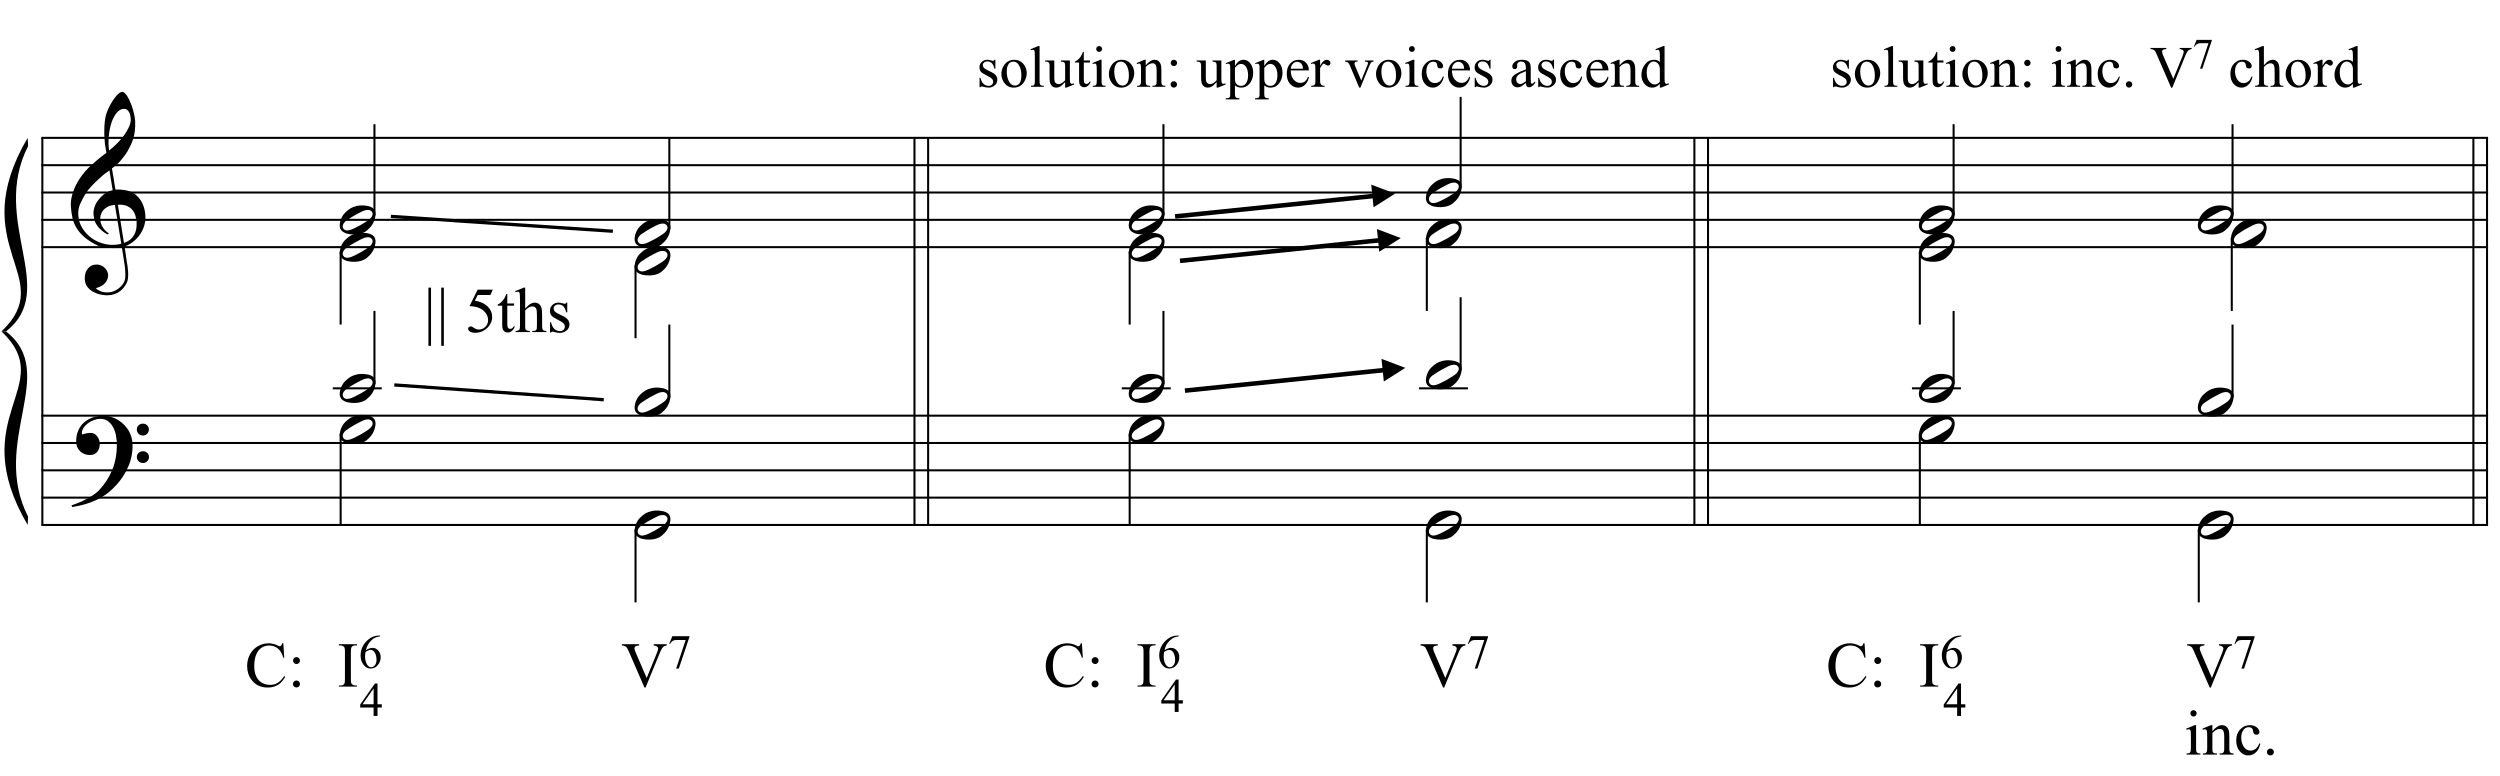 <?xml version="1.0" encoding="UTF-8"?>
<svg xmlns="http://www.w3.org/2000/svg" xmlns:xlink="http://www.w3.org/1999/xlink" width="422pt" height="131pt" viewBox="0 0 422 131" version="1.1">
<defs>
<g>
<symbol overflow="visible" id="glyph0-0">
<path style="stroke:none;" d=""/>
</symbol>
<symbol overflow="visible" id="glyph0-1">
<path style="stroke:none;" d="M 8.594 4.656 C 8.25 4.719 7.883 4.754 7.5 4.766 C 7.113 4.773 6.734 4.766 6.359 4.734 C 5.992 4.703 5.656 4.656 5.344 4.594 C 5.031 4.539 4.773 4.469 4.578 4.375 C 3.629 3.914 2.863 3.43 2.281 2.922 C 1.695 2.41 1.242 1.879 0.922 1.328 C 0.598 0.773 0.375 0.207 0.25 -0.375 C 0.125 -0.957 0.039 -1.547 0 -2.141 C -0.051 -2.773 0.004 -3.41 0.172 -4.047 C 0.336 -4.691 0.566 -5.305 0.859 -5.891 C 1.148 -6.473 1.484 -7.008 1.859 -7.5 C 2.234 -8 2.609 -8.43 2.984 -8.797 C 3.43 -9.211 3.895 -9.629 4.375 -10.047 C 4.863 -10.461 5.398 -10.883 5.984 -11.312 C 5.961 -11.469 5.941 -11.609 5.922 -11.734 C 5.91 -11.859 5.891 -11.984 5.859 -12.109 C 5.836 -12.242 5.812 -12.391 5.781 -12.547 C 5.75 -12.703 5.727 -12.898 5.719 -13.141 C 5.719 -13.234 5.703 -13.41 5.672 -13.672 C 5.648 -13.941 5.633 -14.266 5.625 -14.641 C 5.625 -15.016 5.633 -15.441 5.656 -15.922 C 5.688 -16.398 5.75 -16.898 5.844 -17.422 C 5.906 -17.723 6.035 -18.109 6.234 -18.578 C 6.441 -19.055 6.68 -19.516 6.953 -19.953 C 7.234 -20.398 7.523 -20.785 7.828 -21.109 C 8.141 -21.43 8.43 -21.594 8.703 -21.594 C 8.836 -21.594 8.984 -21.508 9.141 -21.344 C 9.305 -21.176 9.469 -20.953 9.625 -20.672 C 9.781 -20.398 9.93 -20.086 10.078 -19.734 C 10.223 -19.379 10.348 -19.02 10.453 -18.656 C 10.566 -18.289 10.656 -17.926 10.719 -17.562 C 10.789 -17.207 10.832 -16.895 10.844 -16.625 C 10.863 -15.988 10.844 -15.426 10.781 -14.938 C 10.719 -14.445 10.625 -14.008 10.5 -13.625 C 10.375 -13.238 10.227 -12.879 10.062 -12.547 C 9.895 -12.223 9.723 -11.895 9.547 -11.562 C 9.348 -11.238 9.145 -10.945 8.938 -10.688 C 8.738 -10.438 8.535 -10.18 8.328 -9.922 C 8.098 -9.648 7.863 -9.426 7.625 -9.25 C 7.383 -9.07 7.148 -8.879 6.922 -8.672 C 7.035 -8.047 7.133 -7.477 7.219 -6.969 C 7.25 -6.75 7.281 -6.535 7.312 -6.328 C 7.352 -6.117 7.383 -5.926 7.406 -5.75 C 7.438 -5.57 7.461 -5.422 7.484 -5.297 C 7.516 -5.18 7.531 -5.113 7.531 -5.094 C 7.82 -5.125 8.125 -5.125 8.438 -5.094 C 8.75 -5.07 9.051 -5.031 9.344 -4.969 C 9.633 -4.906 9.895 -4.82 10.125 -4.719 C 10.352 -4.625 10.535 -4.535 10.672 -4.453 C 11.328 -3.953 11.797 -3.383 12.078 -2.75 C 12.359 -2.125 12.52 -1.477 12.562 -0.812 C 12.602 -0.289 12.562 0.227 12.438 0.75 C 12.312 1.27 12.102 1.766 11.812 2.234 C 11.531 2.711 11.156 3.148 10.688 3.547 C 10.227 3.941 9.688 4.266 9.062 4.516 C 9.133 5.023 9.203 5.492 9.266 5.922 C 9.328 6.297 9.379 6.656 9.422 7 C 9.473 7.352 9.516 7.598 9.547 7.734 C 9.648 8.473 9.688 9.078 9.656 9.547 C 9.633 10.023 9.547 10.41 9.391 10.703 C 9.254 10.953 9.098 11.191 8.922 11.422 C 8.742 11.648 8.531 11.859 8.281 12.047 C 8.039 12.234 7.754 12.391 7.422 12.516 C 7.098 12.641 6.727 12.711 6.312 12.734 C 5.988 12.754 5.602 12.723 5.156 12.641 C 4.719 12.566 4.297 12.426 3.891 12.219 C 3.484 12.02 3.133 11.75 2.844 11.406 C 2.551 11.062 2.383 10.633 2.344 10.125 C 2.32 9.832 2.336 9.535 2.391 9.234 C 2.453 8.93 2.562 8.66 2.719 8.422 C 2.875 8.18 3.078 7.977 3.328 7.812 C 3.578 7.656 3.891 7.566 4.266 7.547 C 4.484 7.535 4.707 7.566 4.938 7.641 C 5.164 7.723 5.379 7.836 5.578 7.984 C 5.773 8.141 5.93 8.328 6.047 8.547 C 6.172 8.766 6.25 9.004 6.281 9.266 C 6.312 9.723 6.164 10.16 5.844 10.578 C 5.531 11.004 4.988 11.32 4.219 11.531 C 4.344 11.707 4.578 11.867 4.922 12.016 C 5.266 12.172 5.695 12.25 6.219 12.25 C 6.758 12.25 7.281 12.086 7.781 11.766 C 8.281 11.453 8.664 11.055 8.938 10.578 C 9.102 10.254 9.188 9.836 9.188 9.328 C 9.188 8.816 9.156 8.301 9.094 7.781 C 9.07 7.695 9.035 7.484 8.984 7.141 C 8.93 6.805 8.879 6.457 8.828 6.094 C 8.766 5.656 8.688 5.176 8.594 4.656 Z M 8.984 -18.734 C 8.504 -18.734 8.082 -18.508 7.719 -18.062 C 7.352 -17.613 7.055 -17.039 6.828 -16.344 C 6.609 -15.656 6.461 -14.898 6.391 -14.078 C 6.316 -13.254 6.332 -12.461 6.438 -11.703 C 6.844 -12.004 7.266 -12.375 7.703 -12.812 C 8.148 -13.25 8.555 -13.711 8.922 -14.203 C 9.285 -14.703 9.582 -15.203 9.812 -15.703 C 10.039 -16.203 10.133 -16.68 10.094 -17.141 C 10.082 -17.285 10.055 -17.453 10.016 -17.641 C 9.984 -17.828 9.922 -18 9.828 -18.156 C 9.742 -18.312 9.633 -18.445 9.5 -18.562 C 9.363 -18.676 9.191 -18.734 8.984 -18.734 Z M 8.953 3.891 C 9.484 3.703 9.895 3.461 10.188 3.172 C 10.477 2.879 10.691 2.562 10.828 2.219 C 10.973 1.875 11.055 1.531 11.078 1.188 C 11.098 0.844 11.102 0.535 11.094 0.266 C 11.062 0.035 11.004 -0.238 10.922 -0.562 C 10.848 -0.895 10.703 -1.219 10.484 -1.531 C 10.266 -1.844 9.953 -2.098 9.547 -2.297 C 9.141 -2.504 8.598 -2.586 7.922 -2.547 Z M 7.438 -2.516 C 6.938 -2.484 6.52 -2.379 6.188 -2.203 C 5.863 -2.023 5.602 -1.812 5.406 -1.562 C 5.219 -1.312 5.086 -1.039 5.016 -0.75 C 4.953 -0.469 4.93 -0.219 4.953 0 C 4.961 0.219 5.008 0.441 5.094 0.672 C 5.176 0.91 5.285 1.129 5.422 1.328 C 5.566 1.535 5.723 1.723 5.891 1.891 C 6.055 2.055 6.227 2.18 6.406 2.266 C 6.375 2.297 6.348 2.316 6.328 2.328 C 6.316 2.348 6.301 2.375 6.281 2.406 C 6.25 2.426 6.227 2.445 6.219 2.469 C 5.832 2.289 5.492 2.07 5.203 1.812 C 4.922 1.562 4.738 1.379 4.656 1.266 C 4.52 1.086 4.398 0.922 4.297 0.766 C 4.203 0.617 4.125 0.461 4.062 0.297 C 4 0.141 3.945 -0.035 3.906 -0.234 C 3.863 -0.43 3.832 -0.664 3.812 -0.938 C 3.789 -1.195 3.812 -1.473 3.875 -1.766 C 3.938 -2.055 4.035 -2.348 4.172 -2.641 C 4.316 -2.93 4.504 -3.211 4.734 -3.484 C 4.961 -3.766 5.227 -4.031 5.531 -4.281 C 5.695 -4.406 5.844 -4.504 5.969 -4.578 C 6.094 -4.648 6.211 -4.711 6.328 -4.766 C 6.441 -4.828 6.555 -4.875 6.672 -4.906 C 6.785 -4.938 6.91 -4.969 7.047 -5 L 6.5 -8.344 C 6.352 -8.258 6.113 -8.086 5.781 -7.828 C 5.445 -7.566 5.082 -7.254 4.688 -6.891 C 4.289 -6.535 3.898 -6.148 3.516 -5.734 C 3.129 -5.328 2.812 -4.938 2.562 -4.562 C 2.125 -3.852 1.781 -3.203 1.531 -2.609 C 1.281 -2.023 1.188 -1.391 1.25 -0.703 C 1.301 0.078 1.539 0.801 1.969 1.469 C 2.395 2.133 2.938 2.695 3.594 3.156 C 4.258 3.613 5.016 3.93 5.859 4.109 C 6.711 4.285 7.594 4.266 8.5 4.047 C 8.312 2.828 8.133 1.738 7.969 0.781 C 7.895 0.375 7.828 -0.023 7.766 -0.422 C 7.703 -0.816 7.645 -1.164 7.594 -1.469 C 7.539 -1.781 7.5 -2.031 7.469 -2.219 C 7.445 -2.414 7.438 -2.516 7.438 -2.516 Z M 7.438 -2.516 "/>
</symbol>
<symbol overflow="visible" id="glyph0-2">
<path style="stroke:none;" d="M 9.266 4.828 C 9.148 5.035 9.039 5.227 8.938 5.406 C 8.832 5.582 8.723 5.75 8.609 5.906 C 8.504 6.062 8.391 6.219 8.266 6.375 C 8.141 6.531 8 6.703 7.844 6.891 C 7.688 7.066 7.535 7.227 7.391 7.375 C 7.242 7.531 7.098 7.676 6.953 7.812 C 6.816 7.945 6.672 8.078 6.516 8.203 C 6.359 8.328 6.18 8.469 5.984 8.625 C 5.734 8.801 5.5 8.957 5.281 9.094 C 5.07 9.227 4.859 9.348 4.641 9.453 C 4.422 9.566 4.191 9.672 3.953 9.766 C 3.723 9.859 3.469 9.961 3.188 10.078 C 2.906 10.18 2.594 10.281 2.25 10.375 C 1.914 10.469 1.598 10.547 1.297 10.609 C 0.93 10.68 0.57 10.75 0.219 10.812 L 0.094 10.531 C 0.664 10.332 1.242 10.109 1.828 9.859 C 2.305 9.629 2.812 9.359 3.344 9.047 C 3.883 8.734 4.352 8.375 4.75 7.969 C 5.738 6.914 6.488 5.75 7 4.469 C 7.52 3.195 7.77 1.75 7.75 0.125 C 7.75 -0.238 7.707 -0.66 7.625 -1.141 C 7.551 -1.617 7.41 -2.07 7.203 -2.5 C 7.004 -2.938 6.723 -3.305 6.359 -3.609 C 5.992 -3.922 5.523 -4.078 4.953 -4.078 C 4.617 -4.078 4.266 -4.008 3.891 -3.875 C 3.516 -3.738 3.172 -3.555 2.859 -3.328 C 2.555 -3.098 2.305 -2.828 2.109 -2.516 C 1.91 -2.203 1.828 -1.867 1.859 -1.516 C 1.867 -1.461 1.906 -1.445 1.969 -1.469 C 2.039 -1.488 2.141 -1.516 2.266 -1.547 C 2.398 -1.586 2.562 -1.625 2.75 -1.656 C 2.945 -1.695 3.176 -1.711 3.438 -1.703 C 3.707 -1.68 3.938 -1.594 4.125 -1.438 C 4.32 -1.289 4.484 -1.098 4.609 -0.859 C 4.734 -0.629 4.812 -0.375 4.844 -0.094 C 4.883 0.176 4.875 0.441 4.812 0.703 C 4.719 1.109 4.535 1.43 4.266 1.672 C 4.004 1.91 3.641 2.031 3.172 2.031 C 2.879 2.031 2.594 1.977 2.312 1.875 C 2.039 1.77 1.797 1.617 1.578 1.422 C 1.367 1.234 1.203 1 1.078 0.719 C 0.953 0.445 0.891 0.133 0.891 -0.219 C 0.879 -0.75 0.938 -1.219 1.062 -1.625 C 1.188 -2.031 1.344 -2.379 1.531 -2.672 C 1.727 -2.973 1.93 -3.219 2.141 -3.406 C 2.359 -3.594 2.562 -3.742 2.75 -3.859 C 3.207 -4.141 3.664 -4.332 4.125 -4.438 C 4.594 -4.539 5.039 -4.598 5.469 -4.609 C 5.926 -4.609 6.391 -4.531 6.859 -4.375 C 7.336 -4.227 7.785 -4.008 8.203 -3.719 C 8.629 -3.426 9.004 -3.078 9.328 -2.672 C 9.66 -2.273 9.914 -1.832 10.094 -1.344 C 10.301 -0.789 10.406 -0.207 10.406 0.406 C 10.414 1.031 10.344 1.707 10.188 2.438 C 10.133 2.688 10.078 2.906 10.016 3.094 C 9.953 3.289 9.883 3.484 9.812 3.672 C 9.738 3.859 9.656 4.039 9.562 4.219 C 9.469 4.406 9.367 4.609 9.266 4.828 Z M 11.125 -2.266 C 11.113 -2.547 11.207 -2.781 11.406 -2.969 C 11.602 -3.164 11.844 -3.266 12.125 -3.266 C 12.406 -3.273 12.645 -3.188 12.844 -3 C 13.051 -2.82 13.156 -2.594 13.156 -2.312 C 13.164 -2.02 13.07 -1.77 12.875 -1.562 C 12.676 -1.363 12.438 -1.266 12.156 -1.266 C 11.875 -1.254 11.629 -1.348 11.422 -1.547 C 11.223 -1.742 11.125 -1.984 11.125 -2.266 Z M 11.125 2.375 C 11.125 2.094 11.223 1.859 11.422 1.672 C 11.617 1.492 11.859 1.398 12.141 1.391 C 12.422 1.391 12.66 1.477 12.859 1.656 C 13.066 1.832 13.172 2.062 13.172 2.344 C 13.18 2.625 13.086 2.863 12.891 3.062 C 12.703 3.27 12.461 3.375 12.172 3.375 C 11.891 3.383 11.645 3.289 11.438 3.094 C 11.238 2.906 11.133 2.664 11.125 2.375 Z M 11.125 2.375 "/>
</symbol>
<symbol overflow="visible" id="glyph0-3">
<path style="stroke:none;" d="M 5.906 -1.641 C 5.977 -1.504 6.023 -1.352 6.047 -1.188 C 6.066 -1.02 6.066 -0.852 6.047 -0.688 C 6.023 -0.52 5.992 -0.363 5.953 -0.219 C 5.922 -0.07 5.883 0.039 5.844 0.125 C 5.676 0.594 5.422 1.004 5.078 1.359 C 4.734 1.723 4.422 1.973 4.141 2.109 C 3.535 2.41 2.812 2.523 1.969 2.453 C 1.852 2.441 1.711 2.422 1.547 2.391 C 1.379 2.367 1.211 2.328 1.047 2.266 C 0.879 2.203 0.719 2.117 0.562 2.016 C 0.406 1.922 0.285 1.801 0.203 1.656 C 0.109 1.5 0.051 1.336 0.031 1.172 C 0.008 1.004 0.008 0.844 0.031 0.688 C 0.051 0.539 0.078 0.398 0.109 0.266 C 0.148 0.141 0.188 0.023 0.219 -0.078 C 0.395 -0.547 0.641 -0.93 0.953 -1.234 C 1.273 -1.547 1.578 -1.785 1.859 -1.953 C 2.141 -2.117 2.488 -2.25 2.906 -2.344 C 3.32 -2.438 3.785 -2.457 4.297 -2.406 C 4.398 -2.383 4.523 -2.363 4.672 -2.344 C 4.816 -2.332 4.961 -2.297 5.109 -2.234 C 5.266 -2.18 5.414 -2.109 5.562 -2.016 C 5.707 -1.922 5.82 -1.797 5.906 -1.641 Z M 5.484 -1.328 C 5.379 -1.473 5.254 -1.57 5.109 -1.625 C 4.973 -1.676 4.82 -1.691 4.656 -1.672 C 4.488 -1.66 4.316 -1.625 4.141 -1.562 C 3.973 -1.5 3.816 -1.43 3.672 -1.359 C 3.461 -1.266 3.273 -1.164 3.109 -1.062 C 2.941 -0.969 2.766 -0.875 2.578 -0.781 C 2.223 -0.582 1.863 -0.359 1.5 -0.109 C 1.363 -0.023 1.223 0.066 1.078 0.172 C 0.941 0.285 0.82 0.41 0.719 0.547 C 0.625 0.68 0.562 0.828 0.531 0.984 C 0.5 1.141 0.523 1.289 0.609 1.438 C 0.691 1.582 0.805 1.68 0.953 1.734 C 1.109 1.785 1.266 1.801 1.422 1.781 C 1.586 1.758 1.758 1.719 1.938 1.656 C 2.113 1.594 2.273 1.523 2.422 1.453 C 2.629 1.359 2.82 1.258 3 1.156 C 3.176 1.062 3.359 0.969 3.547 0.875 C 3.723 0.77 3.895 0.664 4.062 0.562 C 4.227 0.469 4.41 0.352 4.609 0.219 C 4.734 0.133 4.863 0.039 5 -0.062 C 5.145 -0.176 5.266 -0.301 5.359 -0.438 C 5.461 -0.57 5.531 -0.719 5.562 -0.875 C 5.594 -1.031 5.566 -1.18 5.484 -1.328 Z M 5.484 -1.328 "/>
</symbol>
<symbol overflow="visible" id="glyph1-0">
<path style="stroke:none;" d="M 1.5 0 L 1.5 -6.75 L 6.891 -6.75 L 6.891 0 Z M 1.672 -0.172 L 6.734 -0.172 L 6.734 -6.578 L 1.672 -6.578 Z M 1.672 -0.172 "/>
</symbol>
<symbol overflow="visible" id="glyph1-1">
<path style="stroke:none;" d="M 6.5 -7.312 L 6.656 -4.875 L 6.5 -4.875 C 6.281 -5.602 5.969 -6.129 5.562 -6.453 C 5.156 -6.773 4.672 -6.938 4.109 -6.938 C 3.641 -6.938 3.211 -6.812 2.828 -6.562 C 2.441 -6.32 2.141 -5.938 1.922 -5.406 C 1.703 -4.883 1.594 -4.234 1.594 -3.453 C 1.594 -2.805 1.695 -2.242 1.906 -1.766 C 2.113 -1.297 2.426 -0.93 2.844 -0.672 C 3.258 -0.422 3.734 -0.297 4.266 -0.297 C 4.723 -0.297 5.129 -0.395 5.484 -0.594 C 5.848 -0.789 6.238 -1.188 6.656 -1.781 L 6.828 -1.672 C 6.473 -1.035 6.055 -0.57 5.578 -0.281 C 5.098 0.008 4.531 0.156 3.875 0.156 C 2.688 0.156 1.77 -0.281 1.125 -1.156 C 0.633 -1.812 0.391 -2.582 0.391 -3.469 C 0.391 -4.176 0.547 -4.828 0.859 -5.422 C 1.18 -6.023 1.625 -6.488 2.188 -6.812 C 2.75 -7.145 3.363 -7.312 4.031 -7.312 C 4.539 -7.312 5.051 -7.188 5.562 -6.938 C 5.707 -6.852 5.812 -6.812 5.875 -6.812 C 5.969 -6.812 6.051 -6.848 6.125 -6.922 C 6.207 -7.016 6.27 -7.145 6.312 -7.312 Z M 6.5 -7.312 "/>
</symbol>
<symbol overflow="visible" id="glyph1-2">
<path style="stroke:none;" d="M 1.531 -4.984 C 1.688 -4.984 1.82 -4.926 1.938 -4.812 C 2.051 -4.695 2.109 -4.555 2.109 -4.391 C 2.109 -4.234 2.051 -4.098 1.938 -3.984 C 1.82 -3.867 1.688 -3.812 1.531 -3.812 C 1.363 -3.812 1.223 -3.867 1.109 -3.984 C 0.992 -4.098 0.938 -4.234 0.938 -4.391 C 0.938 -4.555 0.992 -4.695 1.109 -4.812 C 1.223 -4.926 1.363 -4.984 1.531 -4.984 Z M 1.516 -1.031 C 1.68 -1.031 1.82 -0.973 1.938 -0.859 C 2.051 -0.742 2.109 -0.602 2.109 -0.438 C 2.109 -0.27 2.047 -0.129 1.922 -0.016 C 1.805 0.086 1.672 0.141 1.516 0.141 C 1.348 0.141 1.207 0.086 1.094 -0.016 C 0.977 -0.129 0.922 -0.27 0.922 -0.438 C 0.922 -0.602 0.977 -0.742 1.094 -0.859 C 1.207 -0.973 1.348 -1.031 1.516 -1.031 Z M 1.516 -1.031 "/>
</symbol>
<symbol overflow="visible" id="glyph1-3">
<path style="stroke:none;" d=""/>
</symbol>
<symbol overflow="visible" id="glyph1-4">
<path style="stroke:none;" d="M 3.328 -0.188 L 3.328 0 L 0.266 0 L 0.266 -0.188 L 0.516 -0.188 C 0.816 -0.188 1.035 -0.273 1.172 -0.453 C 1.254 -0.566 1.297 -0.836 1.297 -1.266 L 1.297 -5.891 C 1.297 -6.242 1.27 -6.477 1.219 -6.594 C 1.188 -6.688 1.113 -6.766 1 -6.828 C 0.852 -6.91 0.691 -6.953 0.516 -6.953 L 0.266 -6.953 L 0.266 -7.156 L 3.328 -7.156 L 3.328 -6.953 L 3.078 -6.953 C 2.785 -6.953 2.57 -6.867 2.438 -6.703 C 2.344 -6.586 2.297 -6.316 2.297 -5.891 L 2.297 -1.266 C 2.297 -0.898 2.32 -0.66 2.375 -0.547 C 2.406 -0.461 2.477 -0.391 2.594 -0.328 C 2.75 -0.234 2.91 -0.188 3.078 -0.188 Z M 3.328 -0.188 "/>
</symbol>
<symbol overflow="visible" id="glyph1-5">
<path style="stroke:none;" d="M 7.672 -7.156 L 7.672 -6.953 C 7.41 -6.91 7.219 -6.832 7.094 -6.719 C 6.906 -6.539 6.738 -6.273 6.594 -5.922 L 4.094 0.156 L 3.906 0.156 L 1.234 -6 C 1.086 -6.312 0.988 -6.504 0.938 -6.578 C 0.852 -6.691 0.742 -6.773 0.609 -6.828 C 0.484 -6.891 0.312 -6.93 0.094 -6.953 L 0.094 -7.156 L 3.016 -7.156 L 3.016 -6.953 C 2.68 -6.922 2.461 -6.863 2.359 -6.781 C 2.266 -6.695 2.219 -6.594 2.219 -6.469 C 2.219 -6.289 2.301 -6.02 2.469 -5.656 L 4.281 -1.453 L 5.969 -5.594 C 6.133 -6 6.219 -6.285 6.219 -6.453 C 6.219 -6.547 6.164 -6.641 6.062 -6.734 C 5.969 -6.828 5.797 -6.895 5.547 -6.938 C 5.535 -6.938 5.508 -6.941 5.469 -6.953 L 5.469 -7.156 Z M 7.672 -7.156 "/>
</symbol>
<symbol overflow="visible" id="glyph1-6">
<path style="stroke:none;" d="M 1.281 -7.5 L 1.281 2.328 L 0.844 2.328 L 0.844 -7.5 Z M 1.281 -7.5 "/>
</symbol>
<symbol overflow="visible" id="glyph1-7">
<path style="stroke:none;" d="M 4.688 -7.156 L 4.281 -6.25 L 2.125 -6.25 L 1.656 -5.297 C 2.582 -5.16 3.32 -4.812 3.875 -4.25 C 4.344 -3.77 4.578 -3.207 4.578 -2.562 C 4.578 -2.188 4.5 -1.836 4.344 -1.516 C 4.188 -1.203 3.992 -0.93 3.766 -0.703 C 3.535 -0.484 3.273 -0.301 2.984 -0.156 C 2.586 0.031 2.176 0.125 1.75 0.125 C 1.32 0.125 1.008 0.051 0.812 -0.094 C 0.613 -0.238 0.516 -0.398 0.516 -0.578 C 0.516 -0.672 0.555 -0.754 0.641 -0.828 C 0.723 -0.91 0.82 -0.953 0.938 -0.953 C 1.031 -0.953 1.109 -0.938 1.172 -0.906 C 1.242 -0.875 1.363 -0.801 1.531 -0.688 C 1.789 -0.508 2.055 -0.422 2.328 -0.422 C 2.742 -0.422 3.109 -0.57 3.422 -0.875 C 3.734 -1.188 3.891 -1.566 3.891 -2.016 C 3.891 -2.453 3.75 -2.859 3.469 -3.234 C 3.188 -3.609 2.801 -3.895 2.312 -4.094 C 1.938 -4.25 1.414 -4.344 0.75 -4.375 L 2.125 -7.156 Z M 4.688 -7.156 "/>
</symbol>
<symbol overflow="visible" id="glyph1-8">
<path style="stroke:none;" d="M 1.734 -6.422 L 1.734 -4.828 L 2.875 -4.828 L 2.875 -4.453 L 1.734 -4.453 L 1.734 -1.328 C 1.734 -1.016 1.781 -0.801 1.875 -0.688 C 1.969 -0.582 2.082 -0.531 2.219 -0.531 C 2.332 -0.531 2.441 -0.566 2.547 -0.641 C 2.66 -0.711 2.75 -0.816 2.812 -0.953 L 3.016 -0.953 C 2.891 -0.609 2.711 -0.348 2.484 -0.172 C 2.266 -0.004 2.035 0.078 1.797 0.078 C 1.641 0.078 1.484 0.035 1.328 -0.047 C 1.172 -0.141 1.055 -0.27 0.984 -0.438 C 0.91 -0.602 0.875 -0.863 0.875 -1.219 L 0.875 -4.453 L 0.109 -4.453 L 0.109 -4.641 C 0.297 -4.711 0.488 -4.836 0.688 -5.016 C 0.895 -5.203 1.078 -5.426 1.234 -5.688 C 1.316 -5.82 1.43 -6.066 1.578 -6.422 Z M 1.734 -6.422 "/>
</symbol>
<symbol overflow="visible" id="glyph1-9">
<path style="stroke:none;" d="M 1.75 -7.5 L 1.75 -3.969 C 2.145 -4.395 2.457 -4.664 2.688 -4.781 C 2.914 -4.906 3.145 -4.969 3.375 -4.969 C 3.645 -4.969 3.879 -4.891 4.078 -4.734 C 4.273 -4.586 4.422 -4.352 4.516 -4.031 C 4.578 -3.812 4.609 -3.398 4.609 -2.797 L 4.609 -1.094 C 4.609 -0.781 4.633 -0.57 4.688 -0.469 C 4.719 -0.383 4.773 -0.316 4.859 -0.266 C 4.953 -0.211 5.109 -0.188 5.328 -0.188 L 5.328 0 L 2.953 0 L 2.953 -0.188 L 3.062 -0.188 C 3.289 -0.188 3.445 -0.219 3.531 -0.281 C 3.625 -0.352 3.688 -0.457 3.719 -0.594 C 3.727 -0.656 3.734 -0.82 3.734 -1.094 L 3.734 -2.797 C 3.734 -3.328 3.707 -3.672 3.656 -3.828 C 3.602 -3.992 3.516 -4.117 3.391 -4.203 C 3.273 -4.285 3.133 -4.328 2.969 -4.328 C 2.789 -4.328 2.609 -4.281 2.422 -4.188 C 2.234 -4.102 2.008 -3.922 1.75 -3.641 L 1.75 -1.094 C 1.75 -0.758 1.766 -0.551 1.797 -0.469 C 1.836 -0.395 1.91 -0.328 2.016 -0.266 C 2.117 -0.211 2.289 -0.188 2.531 -0.188 L 2.531 0 L 0.141 0 L 0.141 -0.188 C 0.359 -0.188 0.531 -0.223 0.656 -0.297 C 0.719 -0.328 0.77 -0.391 0.812 -0.484 C 0.852 -0.586 0.875 -0.789 0.875 -1.094 L 0.875 -5.469 C 0.875 -6.02 0.859 -6.359 0.828 -6.484 C 0.805 -6.609 0.77 -6.691 0.719 -6.734 C 0.664 -6.785 0.594 -6.812 0.5 -6.812 C 0.426 -6.812 0.305 -6.781 0.141 -6.719 L 0.062 -6.906 L 1.516 -7.5 Z M 1.75 -7.5 "/>
</symbol>
<symbol overflow="visible" id="glyph1-10">
<path style="stroke:none;" d="M 3.453 -4.969 L 3.453 -3.328 L 3.281 -3.328 C 3.145 -3.836 2.973 -4.188 2.766 -4.375 C 2.555 -4.562 2.289 -4.656 1.969 -4.656 C 1.727 -4.656 1.531 -4.586 1.375 -4.453 C 1.227 -4.328 1.156 -4.188 1.156 -4.031 C 1.156 -3.832 1.207 -3.664 1.312 -3.531 C 1.426 -3.383 1.648 -3.227 1.984 -3.062 L 2.75 -2.688 C 3.469 -2.344 3.828 -1.883 3.828 -1.312 C 3.828 -0.875 3.66 -0.52 3.328 -0.25 C 2.992 0.008 2.617 0.141 2.203 0.141 C 1.91 0.141 1.578 0.086 1.203 -0.016 C 1.078 -0.047 0.977 -0.062 0.906 -0.062 C 0.832 -0.062 0.77 -0.016 0.719 0.078 L 0.547 0.078 L 0.547 -1.656 L 0.719 -1.656 C 0.82 -1.156 1.008 -0.781 1.281 -0.531 C 1.562 -0.281 1.875 -0.156 2.219 -0.156 C 2.457 -0.156 2.656 -0.227 2.812 -0.375 C 2.969 -0.52 3.047 -0.691 3.047 -0.891 C 3.047 -1.129 2.957 -1.332 2.781 -1.5 C 2.613 -1.664 2.273 -1.875 1.766 -2.125 C 1.254 -2.383 0.922 -2.613 0.766 -2.812 C 0.609 -3.008 0.531 -3.266 0.531 -3.578 C 0.531 -3.973 0.664 -4.301 0.938 -4.562 C 1.207 -4.832 1.562 -4.969 2 -4.969 C 2.188 -4.969 2.414 -4.926 2.688 -4.844 C 2.863 -4.789 2.984 -4.766 3.047 -4.766 C 3.098 -4.766 3.141 -4.773 3.172 -4.797 C 3.203 -4.828 3.238 -4.883 3.281 -4.969 Z M 3.453 -4.969 "/>
</symbol>
<symbol overflow="visible" id="glyph1-11">
<path style="stroke:none;" d="M 1.562 -7.5 C 1.707 -7.5 1.832 -7.445 1.938 -7.344 C 2.039 -7.238 2.094 -7.113 2.094 -6.969 C 2.094 -6.82 2.039 -6.691 1.938 -6.578 C 1.832 -6.473 1.707 -6.422 1.562 -6.422 C 1.414 -6.422 1.289 -6.473 1.188 -6.578 C 1.082 -6.691 1.031 -6.82 1.031 -6.969 C 1.031 -7.113 1.082 -7.238 1.188 -7.344 C 1.289 -7.445 1.414 -7.5 1.562 -7.5 Z M 2 -4.969 L 2 -1.094 C 2 -0.789 2.02 -0.586 2.062 -0.484 C 2.113 -0.391 2.18 -0.316 2.266 -0.266 C 2.348 -0.211 2.504 -0.188 2.734 -0.188 L 2.734 0 L 0.391 0 L 0.391 -0.188 C 0.629 -0.188 0.785 -0.207 0.859 -0.25 C 0.941 -0.301 1.004 -0.379 1.047 -0.484 C 1.098 -0.586 1.125 -0.789 1.125 -1.094 L 1.125 -2.953 C 1.125 -3.473 1.109 -3.812 1.078 -3.969 C 1.055 -4.082 1.02 -4.16 0.969 -4.203 C 0.914 -4.242 0.844 -4.266 0.75 -4.266 C 0.645 -4.266 0.523 -4.238 0.391 -4.188 L 0.312 -4.375 L 1.766 -4.969 Z M 2 -4.969 "/>
</symbol>
<symbol overflow="visible" id="glyph1-12">
<path style="stroke:none;" d="M 1.75 -3.953 C 2.312 -4.629 2.848 -4.969 3.359 -4.969 C 3.629 -4.969 3.859 -4.898 4.047 -4.766 C 4.234 -4.641 4.383 -4.426 4.5 -4.125 C 4.57 -3.914 4.609 -3.594 4.609 -3.156 L 4.609 -1.094 C 4.609 -0.781 4.633 -0.57 4.688 -0.469 C 4.727 -0.383 4.789 -0.316 4.875 -0.266 C 4.957 -0.211 5.113 -0.188 5.344 -0.188 L 5.344 0 L 2.969 0 L 2.969 -0.188 L 3.062 -0.188 C 3.289 -0.188 3.445 -0.219 3.531 -0.281 C 3.625 -0.352 3.688 -0.457 3.719 -0.594 C 3.738 -0.645 3.75 -0.812 3.75 -1.094 L 3.75 -3.062 C 3.75 -3.508 3.691 -3.832 3.578 -4.031 C 3.461 -4.227 3.27 -4.328 3 -4.328 C 2.57 -4.328 2.156 -4.098 1.75 -3.641 L 1.75 -1.094 C 1.75 -0.758 1.766 -0.555 1.797 -0.484 C 1.848 -0.379 1.914 -0.301 2 -0.25 C 2.094 -0.207 2.27 -0.188 2.531 -0.188 L 2.531 0 L 0.141 0 L 0.141 -0.188 L 0.25 -0.188 C 0.488 -0.188 0.648 -0.25 0.734 -0.375 C 0.828 -0.5 0.875 -0.738 0.875 -1.094 L 0.875 -2.891 C 0.875 -3.461 0.859 -3.812 0.828 -3.938 C 0.805 -4.07 0.766 -4.16 0.703 -4.203 C 0.648 -4.242 0.582 -4.266 0.5 -4.266 C 0.395 -4.266 0.273 -4.238 0.141 -4.188 L 0.062 -4.375 L 1.516 -4.969 L 1.75 -4.969 Z M 1.75 -3.953 "/>
</symbol>
<symbol overflow="visible" id="glyph1-13">
<path style="stroke:none;" d="M 4.438 -1.828 C 4.312 -1.191 4.055 -0.703 3.672 -0.359 C 3.297 -0.023 2.879 0.141 2.422 0.141 C 1.867 0.141 1.391 -0.086 0.984 -0.547 C 0.578 -1.004 0.375 -1.625 0.375 -2.406 C 0.375 -3.164 0.598 -3.781 1.047 -4.25 C 1.492 -4.727 2.035 -4.969 2.672 -4.969 C 3.148 -4.969 3.539 -4.844 3.844 -4.594 C 4.145 -4.344 4.297 -4.082 4.297 -3.812 C 4.297 -3.676 4.254 -3.566 4.172 -3.484 C 4.086 -3.398 3.969 -3.359 3.812 -3.359 C 3.602 -3.359 3.445 -3.426 3.344 -3.562 C 3.281 -3.633 3.238 -3.773 3.219 -3.984 C 3.195 -4.191 3.129 -4.348 3.016 -4.453 C 2.891 -4.566 2.719 -4.625 2.5 -4.625 C 2.145 -4.625 1.863 -4.492 1.656 -4.234 C 1.363 -3.891 1.219 -3.43 1.219 -2.859 C 1.219 -2.285 1.359 -1.773 1.641 -1.328 C 1.93 -0.891 2.316 -0.672 2.797 -0.672 C 3.141 -0.672 3.445 -0.789 3.719 -1.031 C 3.914 -1.188 4.102 -1.477 4.281 -1.906 Z M 4.438 -1.828 "/>
</symbol>
<symbol overflow="visible" id="glyph1-14">
<path style="stroke:none;" d="M 1.344 -1.016 C 1.508 -1.016 1.648 -0.957 1.766 -0.844 C 1.879 -0.738 1.938 -0.602 1.938 -0.438 C 1.938 -0.27 1.879 -0.129 1.766 -0.016 C 1.648 0.086 1.508 0.141 1.344 0.141 C 1.188 0.141 1.051 0.086 0.938 -0.016 C 0.82 -0.129 0.766 -0.27 0.766 -0.438 C 0.766 -0.602 0.82 -0.738 0.938 -0.844 C 1.051 -0.957 1.188 -1.016 1.344 -1.016 Z M 1.344 -1.016 "/>
</symbol>
<symbol overflow="visible" id="glyph2-0">
<path style="stroke:none;" d="M 1.125 0 L 1.125 -5.062 L 5.172 -5.062 L 5.172 0 Z M 1.25 -0.125 L 5.047 -0.125 L 5.047 -4.938 L 1.25 -4.938 Z M 1.25 -0.125 "/>
</symbol>
<symbol overflow="visible" id="glyph2-1">
<path style="stroke:none;" d="M 3.625 -5.469 L 3.625 -5.328 C 3.281 -5.285 3 -5.211 2.781 -5.109 C 2.562 -5.004 2.344 -4.844 2.125 -4.625 C 1.906 -4.414 1.723 -4.18 1.578 -3.922 C 1.441 -3.66 1.328 -3.348 1.234 -2.984 C 1.617 -3.254 2 -3.391 2.375 -3.391 C 2.738 -3.391 3.055 -3.238 3.328 -2.938 C 3.598 -2.645 3.734 -2.266 3.734 -1.797 C 3.734 -1.348 3.598 -0.941 3.328 -0.578 C 3.004 -0.129 2.57 0.094 2.031 0.094 C 1.664 0.094 1.352 -0.023 1.094 -0.266 C 0.594 -0.734 0.344 -1.348 0.344 -2.109 C 0.344 -2.586 0.438 -3.039 0.625 -3.469 C 0.82 -3.906 1.098 -4.289 1.453 -4.625 C 1.816 -4.957 2.16 -5.18 2.484 -5.297 C 2.805 -5.41 3.113 -5.469 3.406 -5.469 Z M 1.172 -2.703 C 1.117 -2.348 1.094 -2.062 1.094 -1.844 C 1.094 -1.594 1.141 -1.316 1.234 -1.016 C 1.328 -0.723 1.469 -0.488 1.656 -0.312 C 1.789 -0.188 1.953 -0.125 2.141 -0.125 C 2.367 -0.125 2.57 -0.234 2.75 -0.453 C 2.938 -0.672 3.031 -0.977 3.031 -1.375 C 3.031 -1.82 2.941 -2.211 2.766 -2.547 C 2.586 -2.879 2.332 -3.047 2 -3.047 C 1.895 -3.047 1.785 -3.02 1.672 -2.969 C 1.555 -2.926 1.391 -2.836 1.172 -2.703 Z M 1.172 -2.703 "/>
</symbol>
<symbol overflow="visible" id="glyph2-2">
<path style="stroke:none;" d="M 0.812 -5.359 L 3.688 -5.359 L 3.688 -5.203 L 1.906 0.109 L 1.453 0.109 L 3.062 -4.719 L 1.578 -4.719 C 1.285 -4.719 1.078 -4.68 0.953 -4.609 C 0.723 -4.484 0.547 -4.297 0.422 -4.047 L 0.297 -4.094 Z M 0.812 -5.359 "/>
</symbol>
<symbol overflow="visible" id="glyph2-3">
<path style="stroke:none;" d="M 3.766 -1.969 L 3.766 -1.422 L 3.047 -1.422 L 3.047 0 L 2.391 0 L 2.391 -1.422 L 0.125 -1.422 L 0.125 -1.922 L 2.609 -5.469 L 3.047 -5.469 L 3.047 -1.969 Z M 2.391 -1.969 L 2.391 -4.641 L 0.516 -1.969 Z M 2.391 -1.969 "/>
</symbol>
<symbol overflow="visible" id="glyph3-0">
<path style="stroke:none;" d="M 1.375 0 L 1.375 -6.188 L 6.328 -6.188 L 6.328 0 Z M 1.531 -0.156 L 6.172 -0.156 L 6.172 -6.031 L 1.531 -6.031 Z M 1.531 -0.156 "/>
</symbol>
<symbol overflow="visible" id="glyph3-1">
<path style="stroke:none;" d="M 3.172 -4.562 L 3.172 -3.047 L 3.016 -3.047 C 2.891 -3.523 2.727 -3.848 2.531 -4.016 C 2.344 -4.191 2.102 -4.281 1.812 -4.281 C 1.582 -4.281 1.395 -4.219 1.25 -4.094 C 1.113 -3.977 1.047 -3.848 1.047 -3.703 C 1.047 -3.516 1.098 -3.359 1.203 -3.234 C 1.305 -3.098 1.508 -2.957 1.812 -2.812 L 2.531 -2.469 C 3.176 -2.156 3.5 -1.734 3.5 -1.203 C 3.5 -0.805 3.348 -0.484 3.047 -0.234 C 2.742 0.016 2.406 0.141 2.031 0.141 C 1.758 0.141 1.445 0.086 1.094 -0.016 C 0.988 -0.047 0.906 -0.062 0.844 -0.062 C 0.758 -0.062 0.695 -0.02 0.656 0.062 L 0.5 0.062 L 0.5 -1.516 L 0.656 -1.516 C 0.75 -1.066 0.922 -0.727 1.172 -0.5 C 1.43 -0.27 1.719 -0.156 2.031 -0.156 C 2.258 -0.156 2.441 -0.219 2.578 -0.344 C 2.723 -0.477 2.797 -0.633 2.797 -0.812 C 2.797 -1.039 2.719 -1.227 2.562 -1.375 C 2.406 -1.531 2.094 -1.723 1.625 -1.953 C 1.156 -2.18 0.848 -2.391 0.703 -2.578 C 0.555 -2.766 0.484 -3 0.484 -3.281 C 0.484 -3.645 0.609 -3.945 0.859 -4.188 C 1.109 -4.438 1.43 -4.562 1.828 -4.562 C 2.004 -4.562 2.219 -4.523 2.469 -4.453 C 2.625 -4.398 2.734 -4.375 2.797 -4.375 C 2.848 -4.375 2.883 -4.383 2.906 -4.406 C 2.938 -4.426 2.973 -4.477 3.016 -4.562 Z M 3.172 -4.562 "/>
</symbol>
<symbol overflow="visible" id="glyph3-2">
<path style="stroke:none;" d="M 2.484 -4.562 C 3.148 -4.562 3.688 -4.305 4.094 -3.797 C 4.438 -3.359 4.609 -2.859 4.609 -2.297 C 4.609 -1.898 4.508 -1.5 4.312 -1.094 C 4.125 -0.688 3.863 -0.379 3.531 -0.172 C 3.195 0.035 2.828 0.141 2.422 0.141 C 1.754 0.141 1.223 -0.125 0.828 -0.656 C 0.492 -1.102 0.328 -1.609 0.328 -2.172 C 0.328 -2.578 0.426 -2.977 0.625 -3.375 C 0.832 -3.781 1.098 -4.078 1.422 -4.266 C 1.754 -4.461 2.109 -4.562 2.484 -4.562 Z M 2.328 -4.25 C 2.148 -4.25 1.973 -4.195 1.797 -4.094 C 1.629 -3.988 1.492 -3.805 1.391 -3.547 C 1.285 -3.297 1.234 -2.973 1.234 -2.578 C 1.234 -1.93 1.359 -1.375 1.609 -0.906 C 1.867 -0.438 2.207 -0.203 2.625 -0.203 C 2.938 -0.203 3.191 -0.332 3.391 -0.594 C 3.598 -0.852 3.703 -1.297 3.703 -1.922 C 3.703 -2.711 3.535 -3.332 3.203 -3.781 C 2.973 -4.094 2.68 -4.25 2.328 -4.25 Z M 2.328 -4.25 "/>
</symbol>
<symbol overflow="visible" id="glyph3-3">
<path style="stroke:none;" d="M 1.828 -6.875 L 1.828 -1 C 1.828 -0.719 1.848 -0.531 1.891 -0.438 C 1.93 -0.352 1.992 -0.285 2.078 -0.234 C 2.16 -0.191 2.316 -0.172 2.547 -0.172 L 2.547 0 L 0.375 0 L 0.375 -0.172 C 0.582 -0.172 0.723 -0.191 0.797 -0.234 C 0.867 -0.273 0.926 -0.344 0.969 -0.438 C 1.008 -0.539 1.031 -0.727 1.031 -1 L 1.031 -5.031 C 1.031 -5.531 1.02 -5.836 1 -5.953 C 0.977 -6.066 0.941 -6.145 0.891 -6.188 C 0.836 -6.227 0.773 -6.25 0.703 -6.25 C 0.617 -6.25 0.508 -6.223 0.375 -6.172 L 0.297 -6.344 L 1.609 -6.875 Z M 1.828 -6.875 "/>
</symbol>
<symbol overflow="visible" id="glyph3-4">
<path style="stroke:none;" d="M 4.188 -4.438 L 4.188 -1.75 C 4.188 -1.238 4.195 -0.926 4.219 -0.812 C 4.25 -0.695 4.289 -0.613 4.344 -0.562 C 4.395 -0.52 4.457 -0.5 4.531 -0.5 C 4.633 -0.5 4.75 -0.523 4.875 -0.578 L 4.938 -0.406 L 3.609 0.141 L 3.391 0.141 L 3.391 -0.797 C 3.016 -0.391 2.723 -0.129 2.516 -0.016 C 2.316 0.086 2.109 0.141 1.891 0.141 C 1.641 0.141 1.422 0.066 1.234 -0.078 C 1.055 -0.223 0.93 -0.406 0.859 -0.625 C 0.797 -0.852 0.766 -1.176 0.766 -1.594 L 0.766 -3.562 C 0.766 -3.781 0.738 -3.926 0.688 -4 C 0.645 -4.082 0.578 -4.145 0.484 -4.188 C 0.398 -4.227 0.242 -4.25 0.016 -4.25 L 0.016 -4.438 L 1.562 -4.438 L 1.562 -1.469 C 1.562 -1.051 1.633 -0.773 1.781 -0.641 C 1.926 -0.516 2.098 -0.453 2.297 -0.453 C 2.43 -0.453 2.586 -0.492 2.766 -0.578 C 2.941 -0.672 3.148 -0.844 3.391 -1.094 L 3.391 -3.594 C 3.391 -3.844 3.344 -4.008 3.25 -4.094 C 3.164 -4.188 2.977 -4.238 2.688 -4.25 L 2.688 -4.438 Z M 4.188 -4.438 "/>
</symbol>
<symbol overflow="visible" id="glyph3-5">
<path style="stroke:none;" d="M 1.594 -5.891 L 1.594 -4.438 L 2.625 -4.438 L 2.625 -4.094 L 1.594 -4.094 L 1.594 -1.219 C 1.594 -0.926 1.633 -0.727 1.719 -0.625 C 1.801 -0.531 1.906 -0.484 2.031 -0.484 C 2.145 -0.484 2.25 -0.516 2.344 -0.578 C 2.445 -0.648 2.523 -0.75 2.578 -0.875 L 2.766 -0.875 C 2.648 -0.562 2.488 -0.32 2.281 -0.156 C 2.082 0 1.875 0.078 1.656 0.078 C 1.5 0.078 1.348 0.035 1.203 -0.047 C 1.066 -0.129 0.961 -0.25 0.891 -0.406 C 0.828 -0.562 0.797 -0.797 0.797 -1.109 L 0.797 -4.094 L 0.094 -4.094 L 0.094 -4.25 C 0.27 -4.32 0.453 -4.441 0.641 -4.609 C 0.828 -4.773 0.992 -4.977 1.141 -5.219 C 1.211 -5.332 1.316 -5.555 1.453 -5.891 Z M 1.594 -5.891 "/>
</symbol>
<symbol overflow="visible" id="glyph3-6">
<path style="stroke:none;" d="M 1.438 -6.875 C 1.57 -6.875 1.688 -6.828 1.781 -6.734 C 1.875 -6.641 1.922 -6.523 1.922 -6.391 C 1.922 -6.254 1.875 -6.133 1.781 -6.031 C 1.688 -5.938 1.57 -5.891 1.438 -5.891 C 1.301 -5.891 1.18 -5.938 1.078 -6.031 C 0.984 -6.133 0.938 -6.254 0.938 -6.391 C 0.938 -6.523 0.984 -6.641 1.078 -6.734 C 1.18 -6.828 1.301 -6.875 1.438 -6.875 Z M 1.844 -4.562 L 1.844 -1 C 1.844 -0.719 1.859 -0.531 1.891 -0.438 C 1.93 -0.352 1.992 -0.285 2.078 -0.234 C 2.16 -0.191 2.305 -0.172 2.516 -0.172 L 2.516 0 L 0.359 0 L 0.359 -0.172 C 0.578 -0.172 0.723 -0.191 0.797 -0.234 C 0.867 -0.273 0.926 -0.344 0.969 -0.438 C 1.008 -0.539 1.031 -0.727 1.031 -1 L 1.031 -2.703 C 1.031 -3.18 1.016 -3.492 0.984 -3.641 C 0.961 -3.742 0.926 -3.816 0.875 -3.859 C 0.832 -3.898 0.77 -3.922 0.688 -3.922 C 0.594 -3.922 0.484 -3.895 0.359 -3.844 L 0.297 -4.016 L 1.625 -4.562 Z M 1.844 -4.562 "/>
</symbol>
<symbol overflow="visible" id="glyph3-7">
<path style="stroke:none;" d="M 1.594 -3.625 C 2.113 -4.25 2.613 -4.562 3.094 -4.562 C 3.332 -4.562 3.535 -4.5 3.703 -4.375 C 3.879 -4.258 4.02 -4.062 4.125 -3.781 C 4.195 -3.594 4.234 -3.297 4.234 -2.891 L 4.234 -1 C 4.234 -0.719 4.254 -0.531 4.297 -0.438 C 4.336 -0.352 4.395 -0.285 4.469 -0.234 C 4.551 -0.191 4.695 -0.172 4.906 -0.172 L 4.906 0 L 2.719 0 L 2.719 -0.172 L 2.812 -0.172 C 3.02 -0.172 3.16 -0.203 3.234 -0.266 C 3.316 -0.328 3.379 -0.422 3.422 -0.547 C 3.43 -0.598 3.438 -0.75 3.438 -1 L 3.438 -2.812 C 3.438 -3.219 3.383 -3.508 3.281 -3.688 C 3.176 -3.875 3 -3.969 2.75 -3.969 C 2.363 -3.969 1.977 -3.758 1.594 -3.344 L 1.594 -1 C 1.594 -0.695 1.613 -0.508 1.656 -0.438 C 1.695 -0.352 1.754 -0.285 1.828 -0.234 C 1.91 -0.191 2.078 -0.172 2.328 -0.172 L 2.328 0 L 0.125 0 L 0.125 -0.172 L 0.234 -0.172 C 0.453 -0.172 0.598 -0.227 0.672 -0.344 C 0.754 -0.457 0.797 -0.676 0.797 -1 L 0.797 -2.641 C 0.797 -3.172 0.785 -3.492 0.766 -3.609 C 0.742 -3.734 0.707 -3.816 0.656 -3.859 C 0.602 -3.898 0.535 -3.922 0.453 -3.922 C 0.359 -3.922 0.25 -3.895 0.125 -3.844 L 0.062 -4.016 L 1.391 -4.562 L 1.594 -4.562 Z M 1.594 -3.625 "/>
</symbol>
<symbol overflow="visible" id="glyph3-8">
<path style="stroke:none;" d="M 1.391 -4.562 C 1.547 -4.562 1.676 -4.508 1.781 -4.406 C 1.883 -4.301 1.938 -4.176 1.938 -4.031 C 1.938 -3.883 1.883 -3.758 1.781 -3.656 C 1.676 -3.551 1.547 -3.5 1.391 -3.5 C 1.242 -3.5 1.117 -3.551 1.016 -3.656 C 0.91 -3.758 0.859 -3.883 0.859 -4.031 C 0.859 -4.176 0.91 -4.301 1.016 -4.406 C 1.117 -4.508 1.242 -4.562 1.391 -4.562 Z M 1.391 -0.938 C 1.535 -0.938 1.66 -0.883 1.766 -0.781 C 1.879 -0.676 1.938 -0.551 1.938 -0.406 C 1.938 -0.25 1.879 -0.117 1.766 -0.016 C 1.66 0.086 1.535 0.141 1.391 0.141 C 1.242 0.141 1.113 0.086 1 -0.016 C 0.895 -0.117 0.844 -0.25 0.844 -0.406 C 0.844 -0.551 0.895 -0.676 1 -0.781 C 1.113 -0.883 1.242 -0.938 1.391 -0.938 Z M 1.391 -0.938 "/>
</symbol>
<symbol overflow="visible" id="glyph3-9">
<path style="stroke:none;" d=""/>
</symbol>
<symbol overflow="visible" id="glyph3-10">
<path style="stroke:none;" d="M -0.016 -3.984 L 1.359 -4.547 L 1.531 -4.547 L 1.531 -3.5 C 1.758 -3.895 1.988 -4.172 2.219 -4.328 C 2.457 -4.484 2.703 -4.562 2.953 -4.562 C 3.398 -4.562 3.77 -4.383 4.062 -4.031 C 4.426 -3.613 4.609 -3.062 4.609 -2.375 C 4.609 -1.613 4.391 -0.984 3.953 -0.484 C 3.598 -0.066 3.145 0.141 2.594 0.141 C 2.352 0.141 2.145 0.102 1.969 0.031 C 1.844 -0.008 1.695 -0.102 1.531 -0.25 L 1.531 1.094 C 1.531 1.395 1.551 1.586 1.594 1.672 C 1.633 1.754 1.695 1.816 1.781 1.859 C 1.875 1.91 2.039 1.938 2.281 1.938 L 2.281 2.125 L -0.031 2.125 L -0.031 1.938 L 0.094 1.938 C 0.27 1.938 0.422 1.906 0.547 1.844 C 0.609 1.801 0.656 1.738 0.688 1.656 C 0.719 1.582 0.734 1.383 0.734 1.062 L 0.734 -3.125 C 0.734 -3.414 0.719 -3.598 0.688 -3.672 C 0.664 -3.742 0.625 -3.801 0.562 -3.844 C 0.508 -3.883 0.438 -3.906 0.344 -3.906 C 0.27 -3.906 0.172 -3.879 0.047 -3.828 Z M 1.531 -3.219 L 1.531 -1.562 C 1.531 -1.207 1.547 -0.973 1.578 -0.859 C 1.629 -0.672 1.738 -0.504 1.906 -0.359 C 2.082 -0.223 2.305 -0.156 2.578 -0.156 C 2.898 -0.156 3.16 -0.281 3.359 -0.531 C 3.617 -0.863 3.75 -1.328 3.75 -1.922 C 3.75 -2.598 3.602 -3.117 3.312 -3.484 C 3.102 -3.734 2.859 -3.859 2.578 -3.859 C 2.422 -3.859 2.266 -3.82 2.109 -3.75 C 1.992 -3.688 1.801 -3.508 1.531 -3.219 Z M 1.531 -3.219 "/>
</symbol>
<symbol overflow="visible" id="glyph3-11">
<path style="stroke:none;" d="M 1.047 -2.766 C 1.047 -2.109 1.207 -1.594 1.531 -1.219 C 1.852 -0.844 2.234 -0.656 2.672 -0.656 C 2.961 -0.656 3.211 -0.734 3.422 -0.891 C 3.641 -1.047 3.82 -1.32 3.969 -1.719 L 4.109 -1.609 C 4.047 -1.172 3.848 -0.77 3.516 -0.406 C 3.191 -0.039 2.785 0.141 2.297 0.141 C 1.766 0.141 1.312 -0.066 0.938 -0.484 C 0.562 -0.898 0.375 -1.457 0.375 -2.156 C 0.375 -2.914 0.566 -3.504 0.953 -3.922 C 1.336 -4.348 1.82 -4.562 2.406 -4.562 C 2.906 -4.562 3.312 -4.395 3.625 -4.062 C 3.945 -3.738 4.109 -3.305 4.109 -2.766 Z M 1.047 -3.047 L 3.109 -3.047 C 3.086 -3.328 3.051 -3.523 3 -3.641 C 2.926 -3.816 2.805 -3.957 2.641 -4.062 C 2.484 -4.164 2.316 -4.219 2.141 -4.219 C 1.867 -4.219 1.629 -4.113 1.422 -3.906 C 1.211 -3.695 1.086 -3.41 1.047 -3.047 Z M 1.047 -3.047 "/>
</symbol>
<symbol overflow="visible" id="glyph3-12">
<path style="stroke:none;" d="M 1.609 -4.562 L 1.609 -3.562 C 1.973 -4.227 2.352 -4.562 2.75 -4.562 C 2.926 -4.562 3.07 -4.504 3.188 -4.391 C 3.301 -4.285 3.359 -4.164 3.359 -4.031 C 3.359 -3.895 3.316 -3.785 3.234 -3.703 C 3.148 -3.617 3.051 -3.578 2.938 -3.578 C 2.82 -3.578 2.691 -3.629 2.547 -3.734 C 2.41 -3.848 2.312 -3.906 2.25 -3.906 C 2.188 -3.906 2.125 -3.875 2.062 -3.812 C 1.914 -3.676 1.766 -3.457 1.609 -3.156 L 1.609 -1.031 C 1.609 -0.789 1.641 -0.609 1.703 -0.484 C 1.742 -0.391 1.816 -0.312 1.922 -0.25 C 2.023 -0.195 2.176 -0.172 2.375 -0.172 L 2.375 0 L 0.109 0 L 0.109 -0.172 C 0.336 -0.172 0.504 -0.207 0.609 -0.281 C 0.691 -0.332 0.75 -0.414 0.781 -0.531 C 0.801 -0.582 0.812 -0.738 0.812 -1 L 0.812 -2.719 C 0.812 -3.227 0.801 -3.531 0.781 -3.625 C 0.758 -3.727 0.719 -3.801 0.656 -3.844 C 0.602 -3.895 0.535 -3.922 0.453 -3.922 C 0.348 -3.922 0.234 -3.895 0.109 -3.844 L 0.062 -4.016 L 1.406 -4.562 Z M 1.609 -4.562 "/>
</symbol>
<symbol overflow="visible" id="glyph3-13">
<path style="stroke:none;" d="M 0.078 -4.438 L 2.172 -4.438 L 2.172 -4.25 L 2.031 -4.25 C 1.906 -4.25 1.805 -4.219 1.734 -4.156 C 1.672 -4.094 1.641 -4.008 1.641 -3.906 C 1.641 -3.801 1.676 -3.672 1.75 -3.516 L 2.781 -1.062 L 3.812 -3.609 C 3.883 -3.785 3.922 -3.922 3.922 -4.016 C 3.922 -4.055 3.91 -4.094 3.891 -4.125 C 3.848 -4.176 3.801 -4.207 3.75 -4.219 C 3.695 -4.238 3.586 -4.25 3.422 -4.25 L 3.422 -4.438 L 4.859 -4.438 L 4.859 -4.25 C 4.691 -4.238 4.578 -4.207 4.516 -4.156 C 4.398 -4.051 4.297 -3.891 4.203 -3.672 L 2.641 0.141 L 2.438 0.141 L 0.859 -3.609 C 0.785 -3.773 0.719 -3.895 0.656 -3.969 C 0.594 -4.051 0.508 -4.117 0.406 -4.172 C 0.352 -4.203 0.242 -4.227 0.078 -4.25 Z M 0.078 -4.438 "/>
</symbol>
<symbol overflow="visible" id="glyph3-14">
<path style="stroke:none;" d="M 4.078 -1.688 C 3.953 -1.102 3.711 -0.648 3.359 -0.328 C 3.016 -0.016 2.633 0.141 2.219 0.141 C 1.707 0.141 1.266 -0.066 0.891 -0.484 C 0.523 -0.91 0.344 -1.484 0.344 -2.203 C 0.344 -2.898 0.547 -3.469 0.953 -3.906 C 1.367 -4.344 1.867 -4.562 2.453 -4.562 C 2.891 -4.562 3.25 -4.445 3.531 -4.219 C 3.812 -3.988 3.953 -3.75 3.953 -3.5 C 3.953 -3.375 3.91 -3.273 3.828 -3.203 C 3.742 -3.129 3.633 -3.094 3.5 -3.094 C 3.312 -3.094 3.164 -3.148 3.062 -3.266 C 3.008 -3.336 2.973 -3.469 2.953 -3.656 C 2.941 -3.844 2.879 -3.988 2.766 -4.094 C 2.648 -4.188 2.492 -4.234 2.297 -4.234 C 1.973 -4.234 1.711 -4.113 1.516 -3.875 C 1.254 -3.562 1.125 -3.145 1.125 -2.625 C 1.125 -2.094 1.254 -1.625 1.516 -1.219 C 1.773 -0.82 2.125 -0.625 2.562 -0.625 C 2.875 -0.625 3.16 -0.727 3.422 -0.938 C 3.598 -1.094 3.77 -1.363 3.938 -1.75 Z M 4.078 -1.688 "/>
</symbol>
<symbol overflow="visible" id="glyph3-15">
<path style="stroke:none;" d="M 2.812 -0.641 C 2.363 -0.285 2.082 -0.082 1.969 -0.031 C 1.789 0.051 1.602 0.094 1.406 0.094 C 1.102 0.094 0.852 -0.008 0.656 -0.219 C 0.457 -0.426 0.359 -0.703 0.359 -1.047 C 0.359 -1.266 0.406 -1.453 0.5 -1.609 C 0.633 -1.828 0.863 -2.031 1.188 -2.219 C 1.508 -2.414 2.051 -2.656 2.812 -2.938 L 2.812 -3.109 C 2.812 -3.547 2.742 -3.848 2.609 -4.016 C 2.473 -4.18 2.27 -4.266 2 -4.266 C 1.789 -4.266 1.629 -4.211 1.516 -4.109 C 1.391 -3.992 1.328 -3.863 1.328 -3.719 L 1.344 -3.438 C 1.344 -3.289 1.301 -3.176 1.219 -3.094 C 1.145 -3.02 1.047 -2.984 0.922 -2.984 C 0.805 -2.984 0.707 -3.023 0.625 -3.109 C 0.551 -3.191 0.516 -3.305 0.516 -3.453 C 0.516 -3.723 0.656 -3.973 0.938 -4.203 C 1.227 -4.441 1.629 -4.562 2.141 -4.562 C 2.535 -4.562 2.859 -4.492 3.109 -4.359 C 3.297 -4.266 3.438 -4.109 3.531 -3.891 C 3.594 -3.754 3.625 -3.473 3.625 -3.047 L 3.625 -1.531 C 3.625 -1.113 3.629 -0.859 3.641 -0.766 C 3.66 -0.672 3.688 -0.602 3.719 -0.562 C 3.758 -0.531 3.801 -0.516 3.844 -0.516 C 3.895 -0.516 3.941 -0.531 3.984 -0.562 C 4.055 -0.602 4.188 -0.719 4.375 -0.906 L 4.375 -0.641 C 4.008 -0.148 3.664 0.094 3.344 0.094 C 3.188 0.094 3.062 0.039 2.969 -0.062 C 2.875 -0.176 2.82 -0.367 2.812 -0.641 Z M 2.812 -0.953 L 2.812 -2.641 C 2.332 -2.441 2.02 -2.305 1.875 -2.234 C 1.625 -2.086 1.441 -1.938 1.328 -1.781 C 1.223 -1.625 1.172 -1.457 1.172 -1.281 C 1.172 -1.039 1.238 -0.844 1.375 -0.688 C 1.508 -0.539 1.672 -0.469 1.859 -0.469 C 2.098 -0.469 2.414 -0.629 2.812 -0.953 Z M 2.812 -0.953 "/>
</symbol>
<symbol overflow="visible" id="glyph3-16">
<path style="stroke:none;" d="M 3.438 -0.5 C 3.219 -0.27 3.004 -0.102 2.797 0 C 2.598 0.094 2.379 0.141 2.141 0.141 C 1.648 0.141 1.223 -0.062 0.859 -0.469 C 0.504 -0.875 0.328 -1.395 0.328 -2.031 C 0.328 -2.664 0.523 -3.242 0.922 -3.766 C 1.328 -4.297 1.844 -4.562 2.469 -4.562 C 2.863 -4.562 3.188 -4.438 3.438 -4.188 L 3.438 -5.016 C 3.438 -5.516 3.422 -5.82 3.391 -5.938 C 3.367 -6.062 3.332 -6.145 3.281 -6.188 C 3.238 -6.227 3.176 -6.25 3.094 -6.25 C 3.008 -6.25 2.898 -6.223 2.766 -6.172 L 2.703 -6.344 L 4.016 -6.875 L 4.234 -6.875 L 4.234 -1.75 C 4.234 -1.238 4.242 -0.926 4.266 -0.812 C 4.297 -0.695 4.336 -0.613 4.391 -0.562 C 4.441 -0.52 4.504 -0.5 4.578 -0.5 C 4.66 -0.5 4.773 -0.523 4.922 -0.578 L 4.984 -0.406 L 3.656 0.141 L 3.438 0.141 Z M 3.438 -0.844 L 3.438 -3.125 C 3.414 -3.344 3.359 -3.539 3.266 -3.719 C 3.172 -3.895 3.039 -4.031 2.875 -4.125 C 2.719 -4.219 2.562 -4.266 2.406 -4.266 C 2.125 -4.266 1.875 -4.141 1.656 -3.891 C 1.363 -3.547 1.219 -3.051 1.219 -2.406 C 1.219 -1.758 1.359 -1.258 1.641 -0.906 C 1.922 -0.562 2.238 -0.391 2.594 -0.391 C 2.883 -0.391 3.164 -0.539 3.438 -0.844 Z M 3.438 -0.844 "/>
</symbol>
<symbol overflow="visible" id="glyph3-17">
<path style="stroke:none;" d="M 1.234 -0.938 C 1.391 -0.938 1.52 -0.883 1.625 -0.781 C 1.727 -0.676 1.781 -0.551 1.781 -0.406 C 1.781 -0.25 1.723 -0.117 1.609 -0.016 C 1.504 0.086 1.379 0.141 1.234 0.141 C 1.086 0.141 0.961 0.086 0.859 -0.016 C 0.754 -0.117 0.703 -0.25 0.703 -0.406 C 0.703 -0.551 0.754 -0.676 0.859 -0.781 C 0.961 -0.883 1.086 -0.938 1.234 -0.938 Z M 1.234 -0.938 "/>
</symbol>
<symbol overflow="visible" id="glyph3-18">
<path style="stroke:none;" d="M 7.031 -6.562 L 7.031 -6.375 C 6.801 -6.332 6.625 -6.258 6.5 -6.156 C 6.332 -6 6.18 -5.758 6.047 -5.438 L 3.766 0.156 L 3.578 0.156 L 1.125 -5.5 C 1 -5.789 0.91 -5.969 0.859 -6.031 C 0.773 -6.133 0.676 -6.211 0.562 -6.266 C 0.445 -6.328 0.289 -6.363 0.094 -6.375 L 0.094 -6.562 L 2.766 -6.562 L 2.766 -6.375 C 2.461 -6.352 2.266 -6.301 2.172 -6.219 C 2.086 -6.145 2.047 -6.051 2.047 -5.938 C 2.047 -5.781 2.117 -5.531 2.266 -5.188 L 3.938 -1.344 L 5.484 -5.141 C 5.629 -5.516 5.703 -5.773 5.703 -5.922 C 5.703 -6.016 5.656 -6.102 5.562 -6.188 C 5.469 -6.27 5.312 -6.328 5.094 -6.359 C 5.07 -6.367 5.047 -6.375 5.016 -6.375 L 5.016 -6.562 Z M 7.031 -6.562 "/>
</symbol>
<symbol overflow="visible" id="glyph3-19">
<path style="stroke:none;" d="M 1.609 -6.875 L 1.609 -3.641 C 1.961 -4.035 2.242 -4.285 2.453 -4.391 C 2.672 -4.504 2.883 -4.562 3.094 -4.562 C 3.344 -4.562 3.555 -4.488 3.734 -4.344 C 3.922 -4.207 4.055 -3.992 4.141 -3.703 C 4.203 -3.492 4.234 -3.113 4.234 -2.562 L 4.234 -1 C 4.234 -0.719 4.254 -0.523 4.297 -0.422 C 4.328 -0.348 4.379 -0.285 4.453 -0.234 C 4.535 -0.191 4.68 -0.172 4.891 -0.172 L 4.891 0 L 2.719 0 L 2.719 -0.172 L 2.812 -0.172 C 3.02 -0.172 3.16 -0.203 3.234 -0.266 C 3.316 -0.328 3.379 -0.422 3.422 -0.547 C 3.422 -0.598 3.422 -0.75 3.422 -1 L 3.422 -2.562 C 3.422 -3.051 3.395 -3.367 3.344 -3.516 C 3.301 -3.672 3.223 -3.785 3.109 -3.859 C 3.004 -3.93 2.875 -3.969 2.719 -3.969 C 2.562 -3.969 2.395 -3.926 2.219 -3.844 C 2.051 -3.758 1.848 -3.594 1.609 -3.344 L 1.609 -1 C 1.609 -0.695 1.625 -0.508 1.656 -0.438 C 1.695 -0.363 1.758 -0.301 1.844 -0.25 C 1.938 -0.195 2.098 -0.172 2.328 -0.172 L 2.328 0 L 0.125 0 L 0.125 -0.172 C 0.32 -0.172 0.477 -0.203 0.594 -0.266 C 0.656 -0.297 0.707 -0.352 0.75 -0.438 C 0.789 -0.531 0.812 -0.719 0.812 -1 L 0.812 -5.016 C 0.812 -5.516 0.797 -5.82 0.766 -5.938 C 0.742 -6.062 0.707 -6.145 0.656 -6.188 C 0.602 -6.227 0.535 -6.25 0.453 -6.25 C 0.391 -6.25 0.281 -6.223 0.125 -6.172 L 0.062 -6.344 L 1.391 -6.875 Z M 1.609 -6.875 "/>
</symbol>
<symbol overflow="visible" id="glyph4-0">
<path style="stroke:none;" d="M 1 0 L 1 -4.5 L 4.594 -4.5 L 4.594 0 Z M 1.109 -0.109 L 4.484 -0.109 L 4.484 -4.391 L 1.109 -4.391 Z M 1.109 -0.109 "/>
</symbol>
<symbol overflow="visible" id="glyph4-1">
<path style="stroke:none;" d="M 0.719 -4.766 L 3.281 -4.766 L 3.281 -4.641 L 1.688 0.094 L 1.297 0.094 L 2.719 -4.203 L 1.406 -4.203 C 1.145 -4.203 0.957 -4.164 0.844 -4.094 C 0.645 -3.988 0.488 -3.828 0.375 -3.609 L 0.266 -3.641 Z M 0.719 -4.766 "/>
</symbol>
</g>
</defs>
<g id="surface1">
<rect x="0" y="0" width="422" height="131" style="fill:rgb(100%,100%,100%);fill-opacity:1;stroke:none;"/>
<path style="fill:none;stroke-width:0.345;stroke-linecap:butt;stroke-linejoin:miter;stroke:rgb(0%,0%,0%);stroke-opacity:1;stroke-miterlimit:10;" d="M 163.148 739.73 L 163.148 674.387 " transform="matrix(1,0,0,-1,-156,763)"/>
<g style="fill:rgb(0%,0%,0%);fill-opacity:1;">
  <use xlink:href="#glyph0-1" x="11.972" y="37.108"/>
</g>
<g style="fill:rgb(0%,0%,0%);fill-opacity:1;">
  <use xlink:href="#glyph0-2" x="11.972" y="74.777"/>
</g>
<path style="fill:none;stroke-width:0.345;stroke-linecap:butt;stroke-linejoin:miter;stroke:rgb(0%,0%,0%);stroke-opacity:1;stroke-miterlimit:10;" d="M 310.363 739.73 L 310.363 674.387 " transform="matrix(1,0,0,-1,-156,763)"/>
<path style="fill:none;stroke-width:0.345;stroke-linecap:butt;stroke-linejoin:miter;stroke:rgb(0%,0%,0%);stroke-opacity:1;stroke-miterlimit:10;" d="M 312.668 739.73 L 312.668 674.387 " transform="matrix(1,0,0,-1,-156,763)"/>
<path style="fill:none;stroke-width:0.345;stroke-linecap:butt;stroke-linejoin:miter;stroke:rgb(0%,0%,0%);stroke-opacity:1;stroke-miterlimit:10;" d="M 442.012 739.73 L 442.012 674.387 " transform="matrix(1,0,0,-1,-156,763)"/>
<path style="fill:none;stroke-width:0.345;stroke-linecap:butt;stroke-linejoin:miter;stroke:rgb(0%,0%,0%);stroke-opacity:1;stroke-miterlimit:10;" d="M 444.316 739.73 L 444.316 674.387 " transform="matrix(1,0,0,-1,-156,763)"/>
<path style="fill:none;stroke-width:0.345;stroke-linecap:butt;stroke-linejoin:miter;stroke:rgb(0%,0%,0%);stroke-opacity:1;stroke-miterlimit:10;" d="M 575.812 739.73 L 575.812 674.387 " transform="matrix(1,0,0,-1,-156,763)"/>
<path style="fill:none;stroke-width:0.345;stroke-linecap:butt;stroke-linejoin:miter;stroke:rgb(0%,0%,0%);stroke-opacity:1;stroke-miterlimit:10;" d="M 573.508 739.73 L 573.508 674.387 " transform="matrix(1,0,0,-1,-156,763)"/>
<path style="fill:none;stroke-width:0.345;stroke-linecap:butt;stroke-linejoin:miter;stroke:rgb(0%,0%,0%);stroke-opacity:1;stroke-miterlimit:10;" d="M 162.977 739.73 L 575.984 739.73 " transform="matrix(1,0,0,-1,-156,763)"/>
<path style="fill:none;stroke-width:0.345;stroke-linecap:butt;stroke-linejoin:miter;stroke:rgb(0%,0%,0%);stroke-opacity:1;stroke-miterlimit:10;" d="M 162.977 735.117 L 575.984 735.117 " transform="matrix(1,0,0,-1,-156,763)"/>
<path style="fill:none;stroke-width:0.345;stroke-linecap:butt;stroke-linejoin:miter;stroke:rgb(0%,0%,0%);stroke-opacity:1;stroke-miterlimit:10;" d="M 162.977 730.504 L 575.984 730.504 " transform="matrix(1,0,0,-1,-156,763)"/>
<path style="fill:none;stroke-width:0.345;stroke-linecap:butt;stroke-linejoin:miter;stroke:rgb(0%,0%,0%);stroke-opacity:1;stroke-miterlimit:10;" d="M 162.977 725.891 L 575.984 725.891 " transform="matrix(1,0,0,-1,-156,763)"/>
<path style="fill:none;stroke-width:0.345;stroke-linecap:butt;stroke-linejoin:miter;stroke:rgb(0%,0%,0%);stroke-opacity:1;stroke-miterlimit:10;" d="M 162.977 721.281 L 575.984 721.281 " transform="matrix(1,0,0,-1,-156,763)"/>
<path style="fill:none;stroke-width:0.345;stroke-linecap:butt;stroke-linejoin:miter;stroke:rgb(0%,0%,0%);stroke-opacity:1;stroke-miterlimit:10;" d="M 162.977 692.836 L 575.984 692.836 " transform="matrix(1,0,0,-1,-156,763)"/>
<path style="fill:none;stroke-width:0.345;stroke-linecap:butt;stroke-linejoin:miter;stroke:rgb(0%,0%,0%);stroke-opacity:1;stroke-miterlimit:10;" d="M 162.977 688.223 L 575.984 688.223 " transform="matrix(1,0,0,-1,-156,763)"/>
<path style="fill:none;stroke-width:0.345;stroke-linecap:butt;stroke-linejoin:miter;stroke:rgb(0%,0%,0%);stroke-opacity:1;stroke-miterlimit:10;" d="M 162.977 683.609 L 575.984 683.609 " transform="matrix(1,0,0,-1,-156,763)"/>
<path style="fill:none;stroke-width:0.345;stroke-linecap:butt;stroke-linejoin:miter;stroke:rgb(0%,0%,0%);stroke-opacity:1;stroke-miterlimit:10;" d="M 162.977 679 L 575.984 679 " transform="matrix(1,0,0,-1,-156,763)"/>
<path style="fill:none;stroke-width:0.345;stroke-linecap:butt;stroke-linejoin:miter;stroke:rgb(0%,0%,0%);stroke-opacity:1;stroke-miterlimit:10;" d="M 162.977 674.387 L 575.984 674.387 " transform="matrix(1,0,0,-1,-156,763)"/>
<path style=" stroke:none;fill-rule:nonzero;fill:rgb(0%,0%,0%);fill-opacity:1;" d="M 4.668 23.27 C -6.156 41.719 9.984 46.719 0.25 55.941 L 1.016 55.941 C 10.062 48.895 -1.727 37.363 4.746 24.652 "/>
<path style=" stroke:none;fill-rule:nonzero;fill:rgb(0%,0%,0%);fill-opacity:1;" d="M 4.668 88.613 C -6.156 70.164 9.984 65.168 0.25 55.941 L 1.016 55.941 C 10.062 62.988 -1.727 74.52 4.746 87.23 "/>
<path style="fill:none;stroke-width:0.553;stroke-linecap:butt;stroke-linejoin:miter;stroke:rgb(0%,0%,0%);stroke-opacity:1;stroke-miterlimit:10;" d="M 221.977 726.469 L 259.453 723.969 " transform="matrix(1,0,0,-1,-156,763)"/>
<path style="fill:none;stroke-width:0.553;stroke-linecap:butt;stroke-linejoin:miter;stroke:rgb(0%,0%,0%);stroke-opacity:1;stroke-miterlimit:10;" d="M 222.555 698.023 L 257.914 695.527 " transform="matrix(1,0,0,-1,-156,763)"/>
<path style="fill:none;stroke-width:0.345;stroke-linecap:butt;stroke-linejoin:miter;stroke:rgb(0%,0%,0%);stroke-opacity:1;stroke-miterlimit:10;" d="M 219.207 726.66 L 219.207 742.035 " transform="matrix(1,0,0,-1,-156,763)"/>
<g style="fill:rgb(0%,0%,0%);fill-opacity:1;">
  <use xlink:href="#glyph0-3" x="57.328" y="37.108"/>
</g>
<path style="fill:none;stroke-width:0.345;stroke-linecap:butt;stroke-linejoin:miter;stroke:rgb(0%,0%,0%);stroke-opacity:1;stroke-miterlimit:10;" d="M 268.984 724.355 L 268.984 739.73 " transform="matrix(1,0,0,-1,-156,763)"/>
<g style="fill:rgb(0%,0%,0%);fill-opacity:1;">
  <use xlink:href="#glyph0-3" x="107.105" y="39.414"/>
</g>
<path style="fill:none;stroke-width:0.345;stroke-linecap:butt;stroke-linejoin:miter;stroke:rgb(0%,0%,0%);stroke-opacity:1;stroke-miterlimit:10;" d="M 213.5 720.512 L 213.5 708.211 " transform="matrix(1,0,0,-1,-156,763)"/>
<g style="fill:rgb(0%,0%,0%);fill-opacity:1;">
  <use xlink:href="#glyph0-3" x="57.328" y="41.72"/>
</g>
<path style="fill:none;stroke-width:0.345;stroke-linecap:butt;stroke-linejoin:miter;stroke:rgb(0%,0%,0%);stroke-opacity:1;stroke-miterlimit:10;" d="M 263.277 718.203 L 263.277 705.906 " transform="matrix(1,0,0,-1,-156,763)"/>
<g style="fill:rgb(0%,0%,0%);fill-opacity:1;">
  <use xlink:href="#glyph0-3" x="107.105" y="44.027"/>
</g>
<path style="fill:none;stroke-width:0.345;stroke-linecap:butt;stroke-linejoin:miter;stroke:rgb(0%,0%,0%);stroke-opacity:1;stroke-miterlimit:10;" d="M 219.207 698.219 L 219.207 710.516 " transform="matrix(1,0,0,-1,-156,763)"/>
<path style="fill:none;stroke-width:0.345;stroke-linecap:butt;stroke-linejoin:miter;stroke:rgb(0%,0%,0%);stroke-opacity:1;stroke-miterlimit:10;" d="M 212.176 697.449 L 220.438 697.449 " transform="matrix(1,0,0,-1,-156,763)"/>
<g style="fill:rgb(0%,0%,0%);fill-opacity:1;">
  <use xlink:href="#glyph0-3" x="57.328" y="65.552"/>
</g>
<path style="fill:none;stroke-width:0.345;stroke-linecap:butt;stroke-linejoin:miter;stroke:rgb(0%,0%,0%);stroke-opacity:1;stroke-miterlimit:10;" d="M 268.984 695.91 L 268.984 708.211 " transform="matrix(1,0,0,-1,-156,763)"/>
<g style="fill:rgb(0%,0%,0%);fill-opacity:1;">
  <use xlink:href="#glyph0-3" x="107.105" y="67.858"/>
</g>
<path style="fill:none;stroke-width:0.345;stroke-linecap:butt;stroke-linejoin:miter;stroke:rgb(0%,0%,0%);stroke-opacity:1;stroke-miterlimit:10;" d="M 213.5 689.762 L 213.5 674.387 " transform="matrix(1,0,0,-1,-156,763)"/>
<g style="fill:rgb(0%,0%,0%);fill-opacity:1;">
  <use xlink:href="#glyph0-3" x="57.328" y="72.47"/>
</g>
<path style="fill:none;stroke-width:0.345;stroke-linecap:butt;stroke-linejoin:miter;stroke:rgb(0%,0%,0%);stroke-opacity:1;stroke-miterlimit:10;" d="M 263.277 673.617 L 263.277 661.316 " transform="matrix(1,0,0,-1,-156,763)"/>
<g style="fill:rgb(0%,0%,0%);fill-opacity:1;">
  <use xlink:href="#glyph0-3" x="107.105" y="88.614"/>
</g>
<path style="fill:none;stroke-width:0.345;stroke-linecap:butt;stroke-linejoin:miter;stroke:rgb(0%,0%,0%);stroke-opacity:1;stroke-miterlimit:10;" d="M 352.391 726.66 L 352.391 742.035 " transform="matrix(1,0,0,-1,-156,763)"/>
<g style="fill:rgb(0%,0%,0%);fill-opacity:1;">
  <use xlink:href="#glyph0-3" x="190.514" y="37.108"/>
</g>
<path style="fill:none;stroke-width:0.345;stroke-linecap:butt;stroke-linejoin:miter;stroke:rgb(0%,0%,0%);stroke-opacity:1;stroke-miterlimit:10;" d="M 402.555 731.273 L 402.555 746.648 " transform="matrix(1,0,0,-1,-156,763)"/>
<g style="fill:rgb(0%,0%,0%);fill-opacity:1;">
  <use xlink:href="#glyph0-3" x="240.675" y="32.495"/>
</g>
<path style="fill:none;stroke-width:0.345;stroke-linecap:butt;stroke-linejoin:miter;stroke:rgb(0%,0%,0%);stroke-opacity:1;stroke-miterlimit:10;" d="M 346.688 720.512 L 346.688 708.211 " transform="matrix(1,0,0,-1,-156,763)"/>
<g style="fill:rgb(0%,0%,0%);fill-opacity:1;">
  <use xlink:href="#glyph0-3" x="190.514" y="41.72"/>
</g>
<path style="fill:none;stroke-width:0.345;stroke-linecap:butt;stroke-linejoin:miter;stroke:rgb(0%,0%,0%);stroke-opacity:1;stroke-miterlimit:10;" d="M 396.848 722.816 L 396.848 710.516 " transform="matrix(1,0,0,-1,-156,763)"/>
<g style="fill:rgb(0%,0%,0%);fill-opacity:1;">
  <use xlink:href="#glyph0-3" x="240.675" y="39.414"/>
</g>
<path style="fill:none;stroke-width:0.345;stroke-linecap:butt;stroke-linejoin:miter;stroke:rgb(0%,0%,0%);stroke-opacity:1;stroke-miterlimit:10;" d="M 352.391 698.219 L 352.391 710.516 " transform="matrix(1,0,0,-1,-156,763)"/>
<path style="fill:none;stroke-width:0.345;stroke-linecap:butt;stroke-linejoin:miter;stroke:rgb(0%,0%,0%);stroke-opacity:1;stroke-miterlimit:10;" d="M 345.359 697.449 L 353.625 697.449 " transform="matrix(1,0,0,-1,-156,763)"/>
<g style="fill:rgb(0%,0%,0%);fill-opacity:1;">
  <use xlink:href="#glyph0-3" x="190.514" y="65.552"/>
</g>
<path style="fill:none;stroke-width:0.345;stroke-linecap:butt;stroke-linejoin:miter;stroke:rgb(0%,0%,0%);stroke-opacity:1;stroke-miterlimit:10;" d="M 402.555 700.523 L 402.555 712.824 " transform="matrix(1,0,0,-1,-156,763)"/>
<path style="fill:none;stroke-width:0.345;stroke-linecap:butt;stroke-linejoin:miter;stroke:rgb(0%,0%,0%);stroke-opacity:1;stroke-miterlimit:10;" d="M 395.523 697.449 L 403.785 697.449 " transform="matrix(1,0,0,-1,-156,763)"/>
<g style="fill:rgb(0%,0%,0%);fill-opacity:1;">
  <use xlink:href="#glyph0-3" x="240.675" y="63.245"/>
</g>
<path style="fill:none;stroke-width:0.345;stroke-linecap:butt;stroke-linejoin:miter;stroke:rgb(0%,0%,0%);stroke-opacity:1;stroke-miterlimit:10;" d="M 346.688 689.762 L 346.688 674.387 " transform="matrix(1,0,0,-1,-156,763)"/>
<g style="fill:rgb(0%,0%,0%);fill-opacity:1;">
  <use xlink:href="#glyph0-3" x="190.514" y="72.47"/>
</g>
<path style="fill:none;stroke-width:0.345;stroke-linecap:butt;stroke-linejoin:miter;stroke:rgb(0%,0%,0%);stroke-opacity:1;stroke-miterlimit:10;" d="M 396.848 673.617 L 396.848 661.316 " transform="matrix(1,0,0,-1,-156,763)"/>
<g style="fill:rgb(0%,0%,0%);fill-opacity:1;">
  <use xlink:href="#glyph0-3" x="240.675" y="88.614"/>
</g>
<path style=" stroke:none;fill-rule:nonzero;fill:rgb(0%,0%,0%);fill-opacity:1;" d="M 235.484 32.688 L 231.465 31.168 L 231.859 34.992 L 235.484 32.688 "/>
<path style="fill:none;stroke-width:0.769;stroke-linecap:butt;stroke-linejoin:miter;stroke:rgb(0%,0%,0%);stroke-opacity:1;stroke-miterlimit:10;" d="M 354.355 726.469 L 389.363 730.074 " transform="matrix(1,0,0,-1,-156,763)"/>
<path style=" stroke:none;fill-rule:nonzero;fill:rgb(0%,0%,0%);fill-opacity:1;" d="M 236.445 40.184 L 232.426 38.664 L 232.82 42.488 L 236.445 40.184 "/>
<path style="fill:none;stroke-width:0.769;stroke-linecap:butt;stroke-linejoin:miter;stroke:rgb(0%,0%,0%);stroke-opacity:1;stroke-miterlimit:10;" d="M 355.188 718.973 L 390.191 722.582 " transform="matrix(1,0,0,-1,-156,763)"/>
<path style=" stroke:none;fill-rule:nonzero;fill:rgb(0%,0%,0%);fill-opacity:1;" d="M 237.215 62.094 L 233.195 60.574 L 233.59 64.398 L 237.215 62.094 "/>
<path style="fill:none;stroke-width:0.769;stroke-linecap:butt;stroke-linejoin:miter;stroke:rgb(0%,0%,0%);stroke-opacity:1;stroke-miterlimit:10;" d="M 356.016 697.062 L 391.02 700.672 " transform="matrix(1,0,0,-1,-156,763)"/>
<path style="fill:none;stroke-width:0.345;stroke-linecap:butt;stroke-linejoin:miter;stroke:rgb(0%,0%,0%);stroke-opacity:1;stroke-miterlimit:10;" d="M 485.77 726.66 L 485.77 742.035 " transform="matrix(1,0,0,-1,-156,763)"/>
<g style="fill:rgb(0%,0%,0%);fill-opacity:1;">
  <use xlink:href="#glyph0-3" x="323.892" y="37.108"/>
</g>
<path style="fill:none;stroke-width:0.345;stroke-linecap:butt;stroke-linejoin:miter;stroke:rgb(0%,0%,0%);stroke-opacity:1;stroke-miterlimit:10;" d="M 532.855 726.66 L 532.855 742.035 " transform="matrix(1,0,0,-1,-156,763)"/>
<g style="fill:rgb(0%,0%,0%);fill-opacity:1;">
  <use xlink:href="#glyph0-3" x="370.978" y="37.108"/>
</g>
<path style="fill:none;stroke-width:0.345;stroke-linecap:butt;stroke-linejoin:miter;stroke:rgb(0%,0%,0%);stroke-opacity:1;stroke-miterlimit:10;" d="M 480.066 720.512 L 480.066 708.211 " transform="matrix(1,0,0,-1,-156,763)"/>
<g style="fill:rgb(0%,0%,0%);fill-opacity:1;">
  <use xlink:href="#glyph0-3" x="323.892" y="41.72"/>
</g>
<path style="fill:none;stroke-width:0.345;stroke-linecap:butt;stroke-linejoin:miter;stroke:rgb(0%,0%,0%);stroke-opacity:1;stroke-miterlimit:10;" d="M 532.723 722.816 L 532.723 710.516 " transform="matrix(1,0,0,-1,-156,763)"/>
<g style="fill:rgb(0%,0%,0%);fill-opacity:1;">
  <use xlink:href="#glyph0-3" x="376.552" y="39.414"/>
</g>
<path style="fill:none;stroke-width:0.345;stroke-linecap:butt;stroke-linejoin:miter;stroke:rgb(0%,0%,0%);stroke-opacity:1;stroke-miterlimit:10;" d="M 485.77 698.219 L 485.77 710.516 " transform="matrix(1,0,0,-1,-156,763)"/>
<path style="fill:none;stroke-width:0.345;stroke-linecap:butt;stroke-linejoin:miter;stroke:rgb(0%,0%,0%);stroke-opacity:1;stroke-miterlimit:10;" d="M 478.738 697.449 L 487.004 697.449 " transform="matrix(1,0,0,-1,-156,763)"/>
<g style="fill:rgb(0%,0%,0%);fill-opacity:1;">
  <use xlink:href="#glyph0-3" x="323.892" y="65.552"/>
</g>
<path style="fill:none;stroke-width:0.345;stroke-linecap:butt;stroke-linejoin:miter;stroke:rgb(0%,0%,0%);stroke-opacity:1;stroke-miterlimit:10;" d="M 532.855 695.91 L 532.855 708.211 " transform="matrix(1,0,0,-1,-156,763)"/>
<g style="fill:rgb(0%,0%,0%);fill-opacity:1;">
  <use xlink:href="#glyph0-3" x="370.978" y="67.858"/>
</g>
<path style="fill:none;stroke-width:0.345;stroke-linecap:butt;stroke-linejoin:miter;stroke:rgb(0%,0%,0%);stroke-opacity:1;stroke-miterlimit:10;" d="M 480.066 689.762 L 480.066 674.387 " transform="matrix(1,0,0,-1,-156,763)"/>
<g style="fill:rgb(0%,0%,0%);fill-opacity:1;">
  <use xlink:href="#glyph0-3" x="323.892" y="72.47"/>
</g>
<path style="fill:none;stroke-width:0.345;stroke-linecap:butt;stroke-linejoin:miter;stroke:rgb(0%,0%,0%);stroke-opacity:1;stroke-miterlimit:10;" d="M 527.152 673.617 L 527.152 661.316 " transform="matrix(1,0,0,-1,-156,763)"/>
<g style="fill:rgb(0%,0%,0%);fill-opacity:1;">
  <use xlink:href="#glyph0-3" x="370.978" y="88.614"/>
</g>
<g style="fill:rgb(0%,0%,0%);fill-opacity:1;">
  <use xlink:href="#glyph1-1" x="41.325" y="115.9"/>
  <use xlink:href="#glyph1-2" x="48.529" y="115.9"/>
</g>
<g style="fill:rgb(0%,0%,0%);fill-opacity:1;">
  <use xlink:href="#glyph1-3" x="51.529" y="115.9"/>
  <use xlink:href="#glyph1-3" x="54.229" y="115.9"/>
  <use xlink:href="#glyph1-4" x="56.929" y="115.9"/>
</g>
<g style="fill:rgb(0%,0%,0%);fill-opacity:1;">
  <use xlink:href="#glyph2-1" x="60.524" y="112.75"/>
</g>
<g style="fill:rgb(0%,0%,0%);fill-opacity:1;">
  <use xlink:href="#glyph1-3" x="64.574" y="115.9"/>
  <use xlink:href="#glyph1-3" x="67.274" y="115.9"/>
  <use xlink:href="#glyph1-3" x="69.974" y="115.9"/>
  <use xlink:href="#glyph1-3" x="72.674" y="115.9"/>
  <use xlink:href="#glyph1-3" x="75.374" y="115.9"/>
  <use xlink:href="#glyph1-3" x="78.074" y="115.9"/>
  <use xlink:href="#glyph1-3" x="80.774" y="115.9"/>
  <use xlink:href="#glyph1-3" x="83.474" y="115.9"/>
  <use xlink:href="#glyph1-3" x="86.174" y="115.9"/>
  <use xlink:href="#glyph1-3" x="88.874" y="115.9"/>
  <use xlink:href="#glyph1-3" x="91.574" y="115.9"/>
  <use xlink:href="#glyph1-3" x="94.274" y="115.9"/>
  <use xlink:href="#glyph1-3" x="96.974" y="115.9"/>
  <use xlink:href="#glyph1-3" x="99.674" y="115.9"/>
  <use xlink:href="#glyph1-3" x="102.374" y="115.9"/>
</g>
<g style="fill:rgb(0%,0%,0%);fill-opacity:1;">
  <use xlink:href="#glyph1-5" x="104.878" y="115.9"/>
</g>
<g style="fill:rgb(0%,0%,0%);fill-opacity:1;">
  <use xlink:href="#glyph2-2" x="112.678" y="112.75"/>
</g>
<g style="fill:rgb(0%,0%,0%);fill-opacity:1;">
  <use xlink:href="#glyph1-3" x="116.728" y="115.9"/>
  <use xlink:href="#glyph1-3" x="119.428" y="115.9"/>
  <use xlink:href="#glyph1-3" x="122.128" y="115.9"/>
  <use xlink:href="#glyph1-3" x="124.828" y="115.9"/>
  <use xlink:href="#glyph1-3" x="127.528" y="115.9"/>
  <use xlink:href="#glyph1-3" x="130.228" y="115.9"/>
  <use xlink:href="#glyph1-3" x="132.928" y="115.9"/>
  <use xlink:href="#glyph1-3" x="135.628" y="115.9"/>
  <use xlink:href="#glyph1-3" x="138.328" y="115.9"/>
  <use xlink:href="#glyph1-3" x="141.028" y="115.9"/>
  <use xlink:href="#glyph1-3" x="143.728" y="115.9"/>
  <use xlink:href="#glyph1-3" x="146.428" y="115.9"/>
  <use xlink:href="#glyph1-3" x="149.128" y="115.9"/>
  <use xlink:href="#glyph1-3" x="151.828" y="115.9"/>
  <use xlink:href="#glyph1-3" x="154.528" y="115.9"/>
  <use xlink:href="#glyph1-3" x="157.228" y="115.9"/>
  <use xlink:href="#glyph1-3" x="159.928" y="115.9"/>
  <use xlink:href="#glyph1-3" x="162.628" y="115.9"/>
  <use xlink:href="#glyph1-3" x="165.328" y="115.9"/>
  <use xlink:href="#glyph1-3" x="168.028" y="115.9"/>
  <use xlink:href="#glyph1-3" x="170.728" y="115.9"/>
  <use xlink:href="#glyph1-3" x="173.428" y="115.9"/>
  <use xlink:href="#glyph1-1" x="176.128" y="115.9"/>
  <use xlink:href="#glyph1-2" x="183.332" y="115.9"/>
</g>
<g style="fill:rgb(0%,0%,0%);fill-opacity:1;">
  <use xlink:href="#glyph1-3" x="186.332" y="115.9"/>
  <use xlink:href="#glyph1-3" x="189.032" y="115.9"/>
  <use xlink:href="#glyph1-4" x="191.732" y="115.9"/>
</g>
<g style="fill:rgb(0%,0%,0%);fill-opacity:1;">
  <use xlink:href="#glyph2-1" x="195.331" y="112.75"/>
</g>
<g style="fill:rgb(0%,0%,0%);fill-opacity:1;">
  <use xlink:href="#glyph1-3" x="199.381" y="115.9"/>
  <use xlink:href="#glyph1-3" x="202.081" y="115.9"/>
  <use xlink:href="#glyph1-3" x="204.78" y="115.9"/>
  <use xlink:href="#glyph1-3" x="207.481" y="115.9"/>
  <use xlink:href="#glyph1-3" x="210.18" y="115.9"/>
  <use xlink:href="#glyph1-3" x="212.881" y="115.9"/>
  <use xlink:href="#glyph1-3" x="215.581" y="115.9"/>
  <use xlink:href="#glyph1-3" x="218.28" y="115.9"/>
  <use xlink:href="#glyph1-3" x="220.981" y="115.9"/>
  <use xlink:href="#glyph1-3" x="223.68" y="115.9"/>
  <use xlink:href="#glyph1-3" x="226.381" y="115.9"/>
  <use xlink:href="#glyph1-3" x="229.081" y="115.9"/>
  <use xlink:href="#glyph1-3" x="231.78" y="115.9"/>
  <use xlink:href="#glyph1-3" x="234.481" y="115.9"/>
  <use xlink:href="#glyph1-3" x="237.18" y="115.9"/>
</g>
<g style="fill:rgb(0%,0%,0%);fill-opacity:1;">
  <use xlink:href="#glyph1-5" x="239.685" y="115.9"/>
</g>
<g style="fill:rgb(0%,0%,0%);fill-opacity:1;">
  <use xlink:href="#glyph2-2" x="247.485" y="112.75"/>
</g>
<g style="fill:rgb(0%,0%,0%);fill-opacity:1;">
  <use xlink:href="#glyph1-3" x="251.535" y="115.9"/>
  <use xlink:href="#glyph1-3" x="254.235" y="115.9"/>
  <use xlink:href="#glyph1-3" x="256.935" y="115.9"/>
  <use xlink:href="#glyph1-3" x="259.635" y="115.9"/>
  <use xlink:href="#glyph1-3" x="262.335" y="115.9"/>
  <use xlink:href="#glyph1-3" x="265.035" y="115.9"/>
  <use xlink:href="#glyph1-3" x="267.735" y="115.9"/>
  <use xlink:href="#glyph1-3" x="270.435" y="115.9"/>
  <use xlink:href="#glyph1-3" x="273.135" y="115.9"/>
  <use xlink:href="#glyph1-3" x="275.835" y="115.9"/>
  <use xlink:href="#glyph1-3" x="278.535" y="115.9"/>
  <use xlink:href="#glyph1-3" x="281.235" y="115.9"/>
  <use xlink:href="#glyph1-3" x="283.935" y="115.9"/>
  <use xlink:href="#glyph1-3" x="286.635" y="115.9"/>
  <use xlink:href="#glyph1-3" x="289.335" y="115.9"/>
  <use xlink:href="#glyph1-3" x="292.035" y="115.9"/>
  <use xlink:href="#glyph1-3" x="294.735" y="115.9"/>
  <use xlink:href="#glyph1-3" x="297.435" y="115.9"/>
  <use xlink:href="#glyph1-3" x="300.135" y="115.9"/>
  <use xlink:href="#glyph1-3" x="302.835" y="115.9"/>
  <use xlink:href="#glyph1-3" x="305.535" y="115.9"/>
  <use xlink:href="#glyph1-1" x="308.235" y="115.9"/>
  <use xlink:href="#glyph1-2" x="315.438" y="115.9"/>
</g>
<g style="fill:rgb(0%,0%,0%);fill-opacity:1;">
  <use xlink:href="#glyph1-3" x="318.439" y="115.9"/>
  <use xlink:href="#glyph1-3" x="321.139" y="115.9"/>
  <use xlink:href="#glyph1-4" x="323.839" y="115.9"/>
</g>
<g style="fill:rgb(0%,0%,0%);fill-opacity:1;">
  <use xlink:href="#glyph2-1" x="327.437" y="112.75"/>
</g>
<g style="fill:rgb(0%,0%,0%);fill-opacity:1;">
  <use xlink:href="#glyph1-3" x="331.487" y="115.9"/>
  <use xlink:href="#glyph1-3" x="334.187" y="115.9"/>
  <use xlink:href="#glyph1-3" x="336.887" y="115.9"/>
  <use xlink:href="#glyph1-3" x="339.587" y="115.9"/>
  <use xlink:href="#glyph1-3" x="342.287" y="115.9"/>
  <use xlink:href="#glyph1-3" x="344.987" y="115.9"/>
  <use xlink:href="#glyph1-3" x="347.687" y="115.9"/>
  <use xlink:href="#glyph1-3" x="350.387" y="115.9"/>
  <use xlink:href="#glyph1-3" x="353.087" y="115.9"/>
  <use xlink:href="#glyph1-3" x="355.787" y="115.9"/>
  <use xlink:href="#glyph1-3" x="358.487" y="115.9"/>
  <use xlink:href="#glyph1-3" x="361.187" y="115.9"/>
  <use xlink:href="#glyph1-3" x="363.887" y="115.9"/>
  <use xlink:href="#glyph1-3" x="366.587" y="115.9"/>
</g>
<g style="fill:rgb(0%,0%,0%);fill-opacity:1;">
  <use xlink:href="#glyph1-5" x="369.092" y="115.9"/>
</g>
<g style="fill:rgb(0%,0%,0%);fill-opacity:1;">
  <use xlink:href="#glyph2-2" x="376.891" y="112.75"/>
</g>
<g style="fill:rgb(0%,0%,0%);fill-opacity:1;">
  <use xlink:href="#glyph2-3" x="60.675" y="120.85"/>
</g>
<g style="fill:rgb(0%,0%,0%);fill-opacity:1;">
  <use xlink:href="#glyph2-3" x="327.975" y="120.85"/>
</g>
<g style="fill:rgb(0%,0%,0%);fill-opacity:1;">
  <use xlink:href="#glyph2-3" x="195.9" y="120.175"/>
</g>
<g style="fill:rgb(0%,0%,0%);fill-opacity:1;">
  <use xlink:href="#glyph1-6" x="71.475" y="56.05"/>
</g>
<g style="fill:rgb(0%,0%,0%);fill-opacity:1;">
  <use xlink:href="#glyph1-6" x="73.637" y="56.05"/>
</g>
<g style="fill:rgb(0%,0%,0%);fill-opacity:1;">
  <use xlink:href="#glyph1-3" x="75.799" y="56.05"/>
  <use xlink:href="#glyph1-7" x="78.499" y="56.05"/>
  <use xlink:href="#glyph1-8" x="83.899" y="56.05"/>
</g>
<g style="fill:rgb(0%,0%,0%);fill-opacity:1;">
  <use xlink:href="#glyph1-9" x="86.9" y="56.05"/>
  <use xlink:href="#glyph1-10" x="92.3" y="56.05"/>
</g>
<g style="fill:rgb(0%,0%,0%);fill-opacity:1;">
  <use xlink:href="#glyph3-1" x="164.85" y="14.65"/>
</g>
<g style="fill:rgb(0%,0%,0%);fill-opacity:1;">
  <use xlink:href="#glyph3-2" x="168.703" y="14.65"/>
  <use xlink:href="#glyph3-3" x="173.653" y="14.65"/>
</g>
<g style="fill:rgb(0%,0%,0%);fill-opacity:1;">
  <use xlink:href="#glyph3-4" x="176.403" y="14.65"/>
  <use xlink:href="#glyph3-5" x="181.353" y="14.65"/>
</g>
<g style="fill:rgb(0%,0%,0%);fill-opacity:1;">
  <use xlink:href="#glyph3-6" x="184.104" y="14.65"/>
</g>
<g style="fill:rgb(0%,0%,0%);fill-opacity:1;">
  <use xlink:href="#glyph3-2" x="186.854" y="14.65"/>
  <use xlink:href="#glyph3-7" x="191.804" y="14.65"/>
  <use xlink:href="#glyph3-8" x="196.754" y="14.65"/>
</g>
<g style="fill:rgb(0%,0%,0%);fill-opacity:1;">
  <use xlink:href="#glyph3-9" x="199.504" y="14.65"/>
  <use xlink:href="#glyph3-4" x="201.979" y="14.65"/>
  <use xlink:href="#glyph3-10" x="206.929" y="14.65"/>
  <use xlink:href="#glyph3-10" x="211.879" y="14.65"/>
  <use xlink:href="#glyph3-11" x="216.829" y="14.65"/>
</g>
<g style="fill:rgb(0%,0%,0%);fill-opacity:1;">
  <use xlink:href="#glyph3-12" x="221.223" y="14.65"/>
  <use xlink:href="#glyph3-9" x="224.519" y="14.65"/>
  <use xlink:href="#glyph3-13" x="226.994" y="14.65"/>
  <use xlink:href="#glyph3-2" x="231.944" y="14.65"/>
  <use xlink:href="#glyph3-6" x="236.894" y="14.65"/>
</g>
<g style="fill:rgb(0%,0%,0%);fill-opacity:1;">
  <use xlink:href="#glyph3-14" x="239.644" y="14.65"/>
</g>
<g style="fill:rgb(0%,0%,0%);fill-opacity:1;">
  <use xlink:href="#glyph3-11" x="244.038" y="14.65"/>
</g>
<g style="fill:rgb(0%,0%,0%);fill-opacity:1;">
  <use xlink:href="#glyph3-1" x="248.432" y="14.65"/>
</g>
<g style="fill:rgb(0%,0%,0%);fill-opacity:1;">
  <use xlink:href="#glyph3-9" x="252.285" y="14.65"/>
  <use xlink:href="#glyph3-15" x="254.76" y="14.65"/>
</g>
<g style="fill:rgb(0%,0%,0%);fill-opacity:1;">
  <use xlink:href="#glyph3-1" x="259.153" y="14.65"/>
</g>
<g style="fill:rgb(0%,0%,0%);fill-opacity:1;">
  <use xlink:href="#glyph3-14" x="263.007" y="14.65"/>
</g>
<g style="fill:rgb(0%,0%,0%);fill-opacity:1;">
  <use xlink:href="#glyph3-11" x="267.4" y="14.65"/>
</g>
<g style="fill:rgb(0%,0%,0%);fill-opacity:1;">
  <use xlink:href="#glyph3-7" x="271.794" y="14.65"/>
  <use xlink:href="#glyph3-16" x="276.744" y="14.65"/>
  <use xlink:href="#glyph3-9" x="281.694" y="14.65"/>
  <use xlink:href="#glyph3-9" x="284.169" y="14.65"/>
  <use xlink:href="#glyph3-9" x="286.644" y="14.65"/>
  <use xlink:href="#glyph3-9" x="289.119" y="14.65"/>
  <use xlink:href="#glyph3-9" x="291.594" y="14.65"/>
  <use xlink:href="#glyph3-9" x="294.069" y="14.65"/>
  <use xlink:href="#glyph3-9" x="296.544" y="14.65"/>
  <use xlink:href="#glyph3-9" x="299.019" y="14.65"/>
  <use xlink:href="#glyph3-9" x="301.494" y="14.65"/>
  <use xlink:href="#glyph3-9" x="303.969" y="14.65"/>
  <use xlink:href="#glyph3-9" x="306.444" y="14.65"/>
  <use xlink:href="#glyph3-1" x="308.919" y="14.65"/>
</g>
<g style="fill:rgb(0%,0%,0%);fill-opacity:1;">
  <use xlink:href="#glyph3-2" x="312.772" y="14.65"/>
  <use xlink:href="#glyph3-3" x="317.722" y="14.65"/>
</g>
<g style="fill:rgb(0%,0%,0%);fill-opacity:1;">
  <use xlink:href="#glyph3-4" x="320.472" y="14.65"/>
  <use xlink:href="#glyph3-5" x="325.422" y="14.65"/>
</g>
<g style="fill:rgb(0%,0%,0%);fill-opacity:1;">
  <use xlink:href="#glyph3-6" x="328.172" y="14.65"/>
</g>
<g style="fill:rgb(0%,0%,0%);fill-opacity:1;">
  <use xlink:href="#glyph3-2" x="330.923" y="14.65"/>
  <use xlink:href="#glyph3-7" x="335.873" y="14.65"/>
  <use xlink:href="#glyph3-8" x="340.822" y="14.65"/>
</g>
<g style="fill:rgb(0%,0%,0%);fill-opacity:1;">
  <use xlink:href="#glyph3-9" x="343.573" y="14.65"/>
  <use xlink:href="#glyph3-6" x="346.048" y="14.65"/>
</g>
<g style="fill:rgb(0%,0%,0%);fill-opacity:1;">
  <use xlink:href="#glyph3-7" x="348.798" y="14.65"/>
  <use xlink:href="#glyph3-14" x="353.748" y="14.65"/>
</g>
<g style="fill:rgb(0%,0%,0%);fill-opacity:1;">
  <use xlink:href="#glyph3-17" x="358.142" y="14.65"/>
  <use xlink:href="#glyph3-9" x="360.617" y="14.65"/>
</g>
<g style="fill:rgb(0%,0%,0%);fill-opacity:1;">
  <use xlink:href="#glyph3-18" x="362.912" y="14.65"/>
</g>
<g style="fill:rgb(0%,0%,0%);fill-opacity:1;">
  <use xlink:href="#glyph4-1" x="370.068" y="11.5"/>
</g>
<g style="fill:rgb(0%,0%,0%);fill-opacity:1;">
  <use xlink:href="#glyph3-9" x="373.668" y="14.65"/>
  <use xlink:href="#glyph3-14" x="376.143" y="14.65"/>
</g>
<g style="fill:rgb(0%,0%,0%);fill-opacity:1;">
  <use xlink:href="#glyph3-19" x="380.536" y="14.65"/>
  <use xlink:href="#glyph3-2" x="385.486" y="14.65"/>
  <use xlink:href="#glyph3-12" x="390.436" y="14.65"/>
  <use xlink:href="#glyph3-16" x="393.733" y="14.65"/>
  <use xlink:href="#glyph3-9" x="398.683" y="14.65"/>
  <use xlink:href="#glyph3-9" x="401.158" y="14.65"/>
  <use xlink:href="#glyph3-9" x="403.633" y="14.65"/>
  <use xlink:href="#glyph3-9" x="406.108" y="14.65"/>
  <use xlink:href="#glyph3-9" x="408.583" y="14.65"/>
  <use xlink:href="#glyph3-9" x="411.058" y="14.65"/>
</g>
<g style="fill:rgb(0%,0%,0%);fill-opacity:1;">
  <use xlink:href="#glyph1-11" x="368.7" y="127.375"/>
</g>
<g style="fill:rgb(0%,0%,0%);fill-opacity:1;">
  <use xlink:href="#glyph1-12" x="371.7" y="127.375"/>
  <use xlink:href="#glyph1-13" x="377.1" y="127.375"/>
</g>
<g style="fill:rgb(0%,0%,0%);fill-opacity:1;">
  <use xlink:href="#glyph1-14" x="381.893" y="127.375"/>
</g>
</g>
</svg>
